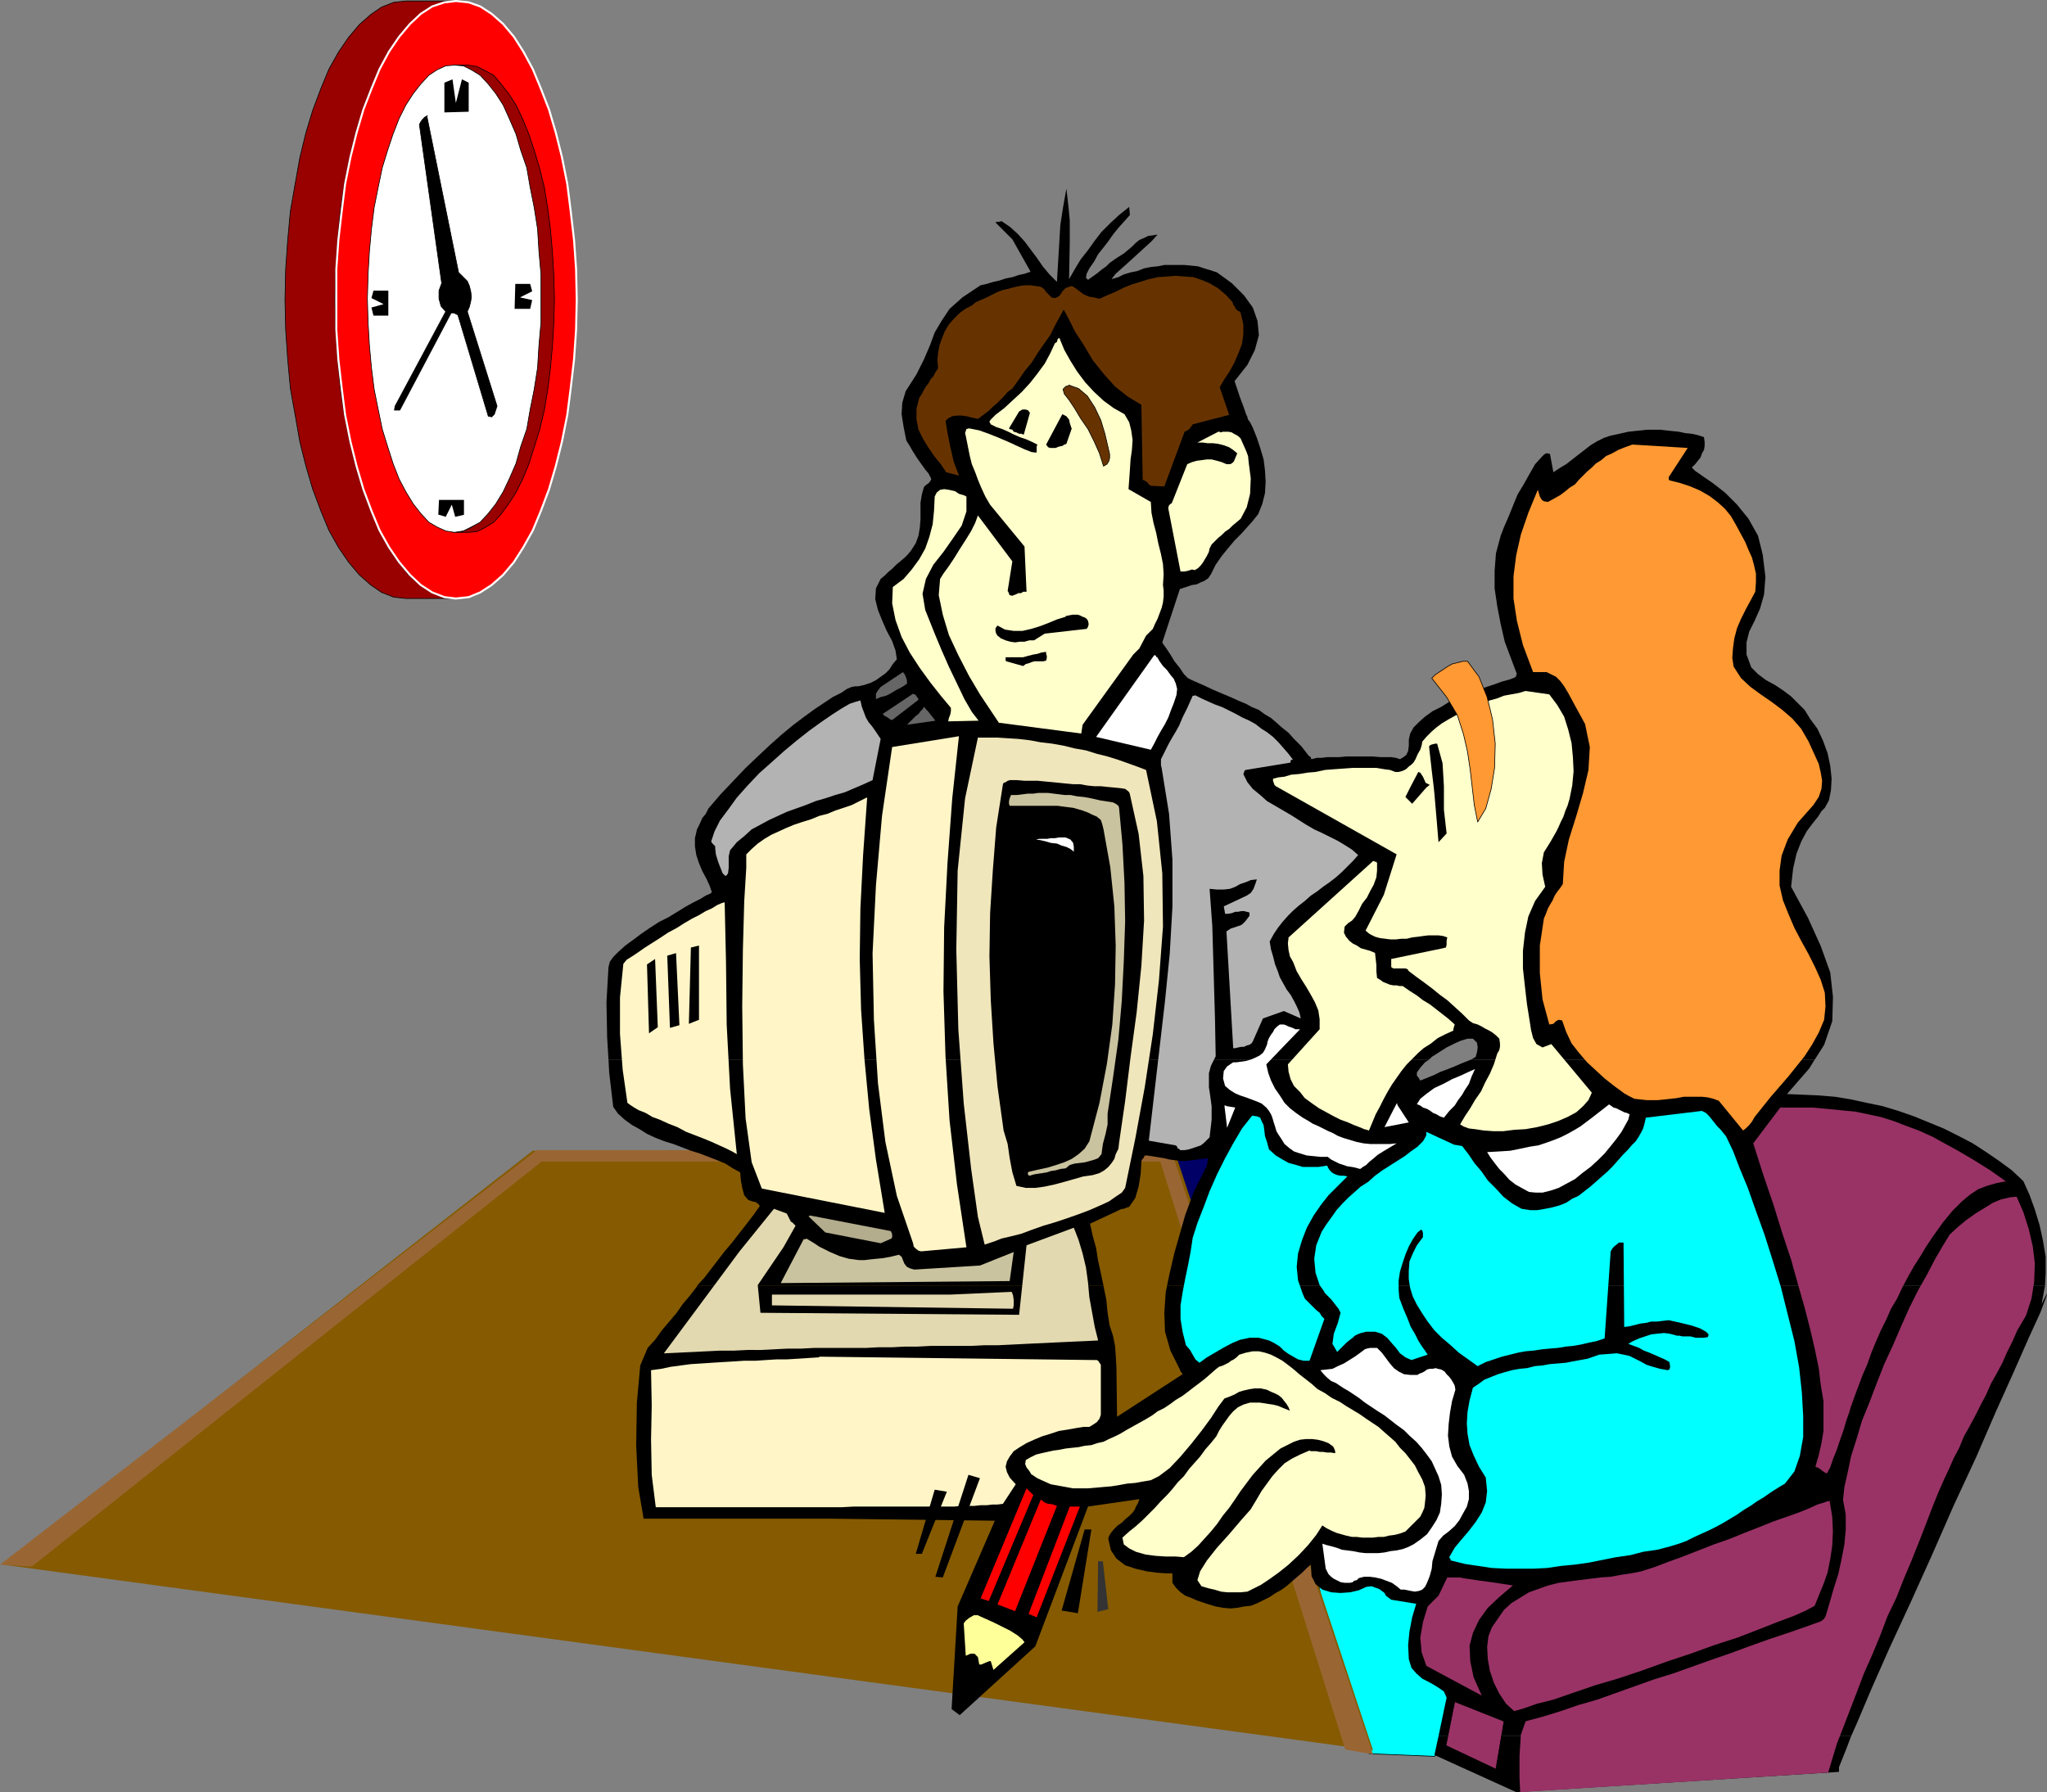 <?xml version="1.0" encoding="UTF-8" standalone="no"?>
<svg
   version="1.0"
   width="129.595mm"
   height="113.481mm"
   id="svg87"
   sodipodi:docname="Man &amp; Woman Working.wmf"
   xmlns:inkscape="http://www.inkscape.org/namespaces/inkscape"
   xmlns:sodipodi="http://sodipodi.sourceforge.net/DTD/sodipodi-0.dtd"
   xmlns="http://www.w3.org/2000/svg"
   xmlns:svg="http://www.w3.org/2000/svg">
  <rect width="100%" height="100%" fill="#808080" stroke="none"/>
  <sodipodi:namedview
     id="namedview87"
     pagecolor="#ffffff"
     bordercolor="#000000"
     borderopacity="0.25"
     inkscape:showpageshadow="2"
     inkscape:pageopacity="0.0"
     inkscape:pagecheckerboard="0"
     inkscape:deskcolor="#d1d1d1"
     inkscape:document-units="mm" />
  <defs
     id="defs1">
    <pattern
       id="WMFhbasepattern"
       patternUnits="userSpaceOnUse"
       width="6"
       height="6"
       x="0"
       y="0" />
  </defs>
  <path
     style="fill:#000066;fill-opacity:1;fill-rule:evenodd;stroke:none"
     d="m 290.88,292.535 h -11.635 v -21.651 h 11.635 z"
     id="path1" />
  <path
     style="fill:none;stroke:#000000;stroke-width:0.162px;stroke-linecap:round;stroke-linejoin:round;stroke-miterlimit:4;stroke-dasharray:none;stroke-opacity:1"
     d="m 290.88,292.535 h -11.635 v -21.651 h 11.635 v 21.651 0"
     id="path2" />
  <path
     style="fill:#00ffff;fill-opacity:1;fill-rule:evenodd;stroke:none"
     d="m 330.31,379.464 0.808,0.162 1.293,0.323 1.454,0.485 1.778,0.646 1.616,0.485 1.616,0.646 1.131,0.646 0.646,0.485 -0.808,1.131 -0.485,1.454 -0.485,1.777 -0.323,1.293 -0.485,2.424 -0.162,2.1 0.162,1.939 0.485,1.777 0.808,1.616 1.131,1.454 1.616,1.293 1.939,1.131 0.485,0.485 0.808,0.162 0.646,0.646 0.485,0.485 0.485,0.808 0.323,0.646 v 0.808 l -0.162,0.646 -1.131,3.07 -0.646,3.232 -0.646,3.07 -0.97,3.07 -0.485,0.485 -15.675,-0.646 -2.262,-5.009 -1.939,-5.17 -1.778,-5.009 -1.454,-5.17 -1.293,-5.009 -1.293,-5.009 -0.97,-5.009 -1.131,-5.332 1.293,0.323 h 0.97 l 0.808,-0.323 1.131,-0.162 1.131,-0.162 h 2.262 l 2.909,0.162 4.363,0.646 z"
     id="path3" />
  <path
     style="fill:none;stroke:#000000;stroke-width:0.162px;stroke-linecap:round;stroke-linejoin:round;stroke-miterlimit:4;stroke-dasharray:none;stroke-opacity:1"
     d="m 330.31,379.464 0.808,0.162 1.293,0.323 1.454,0.485 1.778,0.646 1.616,0.485 1.616,0.646 1.131,0.646 0.646,0.485 -0.808,1.131 -0.485,1.454 -0.485,1.777 -0.323,1.293 -0.485,2.424 -0.162,2.1 0.162,1.939 0.485,1.777 0.808,1.616 1.131,1.454 1.616,1.293 1.939,1.131 0.485,0.485 0.808,0.162 0.646,0.646 0.485,0.485 0.485,0.808 0.323,0.646 v 0.808 l -0.162,0.646 -1.131,3.07 -0.646,3.232 -0.646,3.07 -0.97,3.07 -0.485,0.485 -15.675,-0.646 -2.262,-5.009 -1.939,-5.17 -1.778,-5.009 -1.454,-5.17 -1.293,-5.009 -1.293,-5.009 -0.97,-5.009 -1.131,-5.332 1.293,0.323 h 0.97 l 0.808,-0.323 1.131,-0.162 1.131,-0.162 h 2.262 l 2.909,0.162 4.363,0.646 v 0"
     id="path4" />
  <path
     style="fill:#855a01;fill-opacity:1;fill-rule:evenodd;stroke:none"
     d="M 127.664,275.246 0.646,374.455 328.532,418.888 281.022,275.408 H 127.664 v 0 z"
     id="path5" />
  <path
     style="fill:#996633;fill-opacity:1;fill-rule:evenodd;stroke:none"
     d="M 128.472,275.246 0,374.455 7.595,374.939 129.603,277.993 h 148.025 l 44.278,140.734 6.626,1.131 -48.318,-144.611 z"
     id="path6" />
  <path
     style="fill:#000000;fill-opacity:1;fill-rule:evenodd;stroke:none"
     d="m 145.601,253.595 -0.323,-5.332 -0.162,-8.402 0.485,-8.402 0.323,-1.293 0.808,-1.131 1.293,-1.293 1.616,-1.454 1.778,-1.293 1.939,-1.454 2.101,-1.454 2.262,-1.454 2.262,-1.131 2.101,-1.293 2.101,-1.293 1.778,-0.969 1.616,-0.808 1.293,-0.808 1.131,-0.485 0.323,-0.323 -0.485,-1.454 -0.808,-1.777 -0.97,-1.777 -0.808,-1.939 -0.646,-1.939 -0.323,-2.1 v -1.939 l 0.485,-2.1 0.646,-1.293 0.646,-1.454 0.808,-0.969 0.646,-1.293 2.909,-3.393 3.07,-3.232 2.909,-3.07 3.07,-2.908 2.747,-2.585 2.909,-2.585 2.747,-2.262 2.586,-1.939 2.424,-1.777 2.424,-1.616 1.939,-1.293 1.939,-0.969 1.454,-0.969 1.131,-0.485 0.97,-0.162 h 0.646 l 1.454,-0.323 1.454,-0.485 1.293,-0.646 1.131,-0.808 1.131,-0.808 0.97,-0.969 0.808,-1.293 0.97,-1.131 -0.323,-2.1 -0.808,-2.262 -1.293,-2.424 -1.131,-2.585 -0.97,-2.424 -0.646,-2.585 0.162,-2.585 1.131,-2.262 0.97,-0.808 0.808,-0.808 0.97,-0.808 0.97,-0.969 0.97,-0.808 0.97,-0.808 0.808,-0.808 0.808,-0.969 1.131,-1.777 0.646,-1.777 0.323,-1.939 0.162,-1.939 v -2.1 -1.939 l 0.323,-1.939 0.485,-1.777 0.485,-0.485 0.485,-0.323 0.485,-0.485 0.323,-0.646 -0.646,-1.293 -0.808,-0.969 -0.808,-1.131 -0.808,-1.131 -0.646,-0.969 -0.808,-1.293 -0.646,-1.131 -0.808,-1.293 -0.646,-3.232 -0.485,-3.07 0.162,-2.747 0.808,-2.747 2.586,-4.039 1.778,-3.555 1.454,-3.393 1.131,-3.07 1.616,-2.747 1.939,-2.908 3.07,-2.747 4.363,-2.908 1.454,-0.323 1.616,-0.485 1.454,-0.323 1.454,-0.485 1.616,-0.323 1.454,-0.485 1.454,-0.323 1.454,-0.485 -4.363,-7.756 -4.04,-4.039 0.323,-0.162 h 0.323 0.323 l 0.485,-0.162 2.101,1.454 1.778,1.616 1.616,1.777 1.454,1.939 1.454,1.939 1.454,2.101 1.616,1.939 1.778,1.777 0.485,-8.079 0.323,-5.494 0.646,-4.201 0.808,-4.524 0.485,4.201 0.323,3.393 v 5.17 l -0.162,8.887 1.293,-2.262 1.454,-2.424 1.778,-2.262 1.616,-2.262 1.616,-2.101 2.101,-2.101 2.101,-1.939 2.424,-1.939 0.162,1.939 -1.293,1.454 -1.454,1.616 -1.293,1.616 -1.131,1.616 -1.131,1.454 -1.293,1.616 -0.97,1.777 -1.131,1.616 -0.162,0.323 -0.485,0.969 -0.162,0.969 0.485,0.485 1.131,-0.808 1.131,-0.808 0.97,-0.808 1.131,-0.808 0.808,-0.808 1.131,-0.808 0.97,-0.646 1.293,-0.808 0.97,-0.808 0.97,-0.808 0.97,-0.969 0.808,-0.646 1.131,-0.485 0.97,-0.485 1.131,-0.162 1.131,-0.162 -1.454,1.616 -1.778,1.616 -1.939,1.777 -1.778,1.616 -1.616,1.454 -1.454,1.293 -0.646,0.808 -0.323,0.485 1.616,-0.485 1.293,-0.646 1.616,-0.485 1.616,-0.323 1.616,-0.646 1.616,-0.323 1.616,-0.162 1.616,-0.323 h 1.616 1.454 1.778 l 1.616,0.162 1.616,0.162 1.454,0.485 1.616,0.485 1.454,0.485 3.555,2.585 2.909,2.908 2.101,2.908 1.131,3.232 0.323,3.393 -0.97,3.555 -1.778,3.555 -3.07,3.878 1.293,3.878 0.97,2.585 0.485,1.454 0.323,0.646 v 0.162 l 0.162,0.485 0.485,0.646 0.646,1.293 0.97,2.424 0.808,2.424 0.808,2.747 0.323,2.585 0.162,2.747 -0.162,2.747 -0.646,2.585 -0.97,2.424 -1.293,1.616 -1.293,1.454 -1.454,1.616 -1.616,1.616 -1.616,1.939 -1.454,1.777 -1.454,2.1 -1.131,2.262 -0.646,0.969 -0.97,0.646 -0.808,0.323 -0.97,0.485 -1.131,0.162 -0.97,0.323 -0.97,0.323 -0.97,0.323 -4.202,12.765 0.162,0.323 0.808,1.131 0.97,1.454 0.97,1.616 1.293,1.616 0.97,1.454 0.97,0.969 0.97,0.485 2.586,1.131 2.424,1.131 2.262,0.969 1.939,0.808 1.778,0.808 1.939,0.808 1.454,0.808 1.616,0.646 1.293,0.969 1.616,0.969 1.131,0.969 1.454,1.293 1.616,1.293 1.293,1.454 1.778,1.777 1.616,2.1 0.323,0.323 0.323,0.162 v 0.323 l 0.162,0.162 0.646,-0.162 0.646,-0.162 h 1.131 l 1.293,-0.162 h 1.293 1.616 l 1.616,-0.162 h 1.616 1.616 1.778 1.454 l 1.778,0.162 h 1.293 1.293 l 1.131,0.162 0.97,0.323 0.808,-0.485 0.646,-0.485 0.485,-0.969 0.162,-1.293 v -1.454 l 0.323,-1.454 0.808,-1.454 1.293,-1.293 1.454,-1.293 1.778,-1.293 1.939,-0.969 2.101,-1.293 2.262,-0.969 2.101,-0.808 2.262,-0.969 2.262,-0.808 1.939,-0.646 1.778,-0.646 1.778,-0.485 1.293,-0.485 0.162,-0.162 0.162,-0.162 v -0.323 l 0.162,-0.162 -1.454,-3.878 -1.454,-3.878 -0.97,-4.201 -0.808,-4.201 -0.646,-4.363 v -4.201 l 0.323,-4.201 1.131,-4.201 0.808,-2.101 1.131,-2.585 0.97,-2.424 1.131,-2.747 1.454,-2.424 1.454,-2.585 1.293,-2.262 1.778,-1.939 0.323,-0.323 0.485,-0.323 h 0.485 l 0.485,0.162 0.808,4.363 1.454,-0.969 1.616,-0.969 1.454,-1.131 1.454,-1.131 1.454,-1.131 1.454,-1.131 1.616,-0.969 1.616,-0.808 1.454,-0.485 1.454,-0.323 1.454,-0.323 1.454,-0.323 1.454,-0.162 1.616,-0.162 1.454,-0.162 h 1.454 1.616 l 1.454,0.162 1.454,0.162 1.616,0.162 1.454,0.323 1.616,0.162 1.454,0.323 1.454,0.485 0.162,1.131 v 0.969 l -0.162,0.969 -0.485,0.808 -0.323,0.969 -0.646,0.808 -0.646,0.808 -0.808,0.808 0.808,0.808 1.616,1.131 2.586,1.777 2.909,2.262 2.909,2.908 2.747,3.393 2.262,4.039 1.131,4.524 0.646,5.332 -0.323,4.201 -0.97,3.393 -1.293,2.908 -1.293,2.585 -0.646,2.585 v 2.908 l 1.131,3.07 1.616,1.616 1.939,1.454 2.101,1.131 1.939,1.293 1.939,1.454 1.616,1.616 1.616,1.616 1.293,2.1 1.778,2.424 1.293,2.747 1.131,3.07 0.646,3.07 0.323,3.07 -0.162,2.747 -0.485,2.424 -0.97,1.777 -0.808,0.808 -0.808,1.293 -1.293,1.616 -1.454,1.939 -1.293,2.424 -1.131,2.908 -0.808,3.555 -0.485,4.363 4.04,7.433 3.07,6.786 2.262,6.302 0.646,5.817 -0.162,5.817 -1.939,5.655 -2.262,3.555 H 351.964 l 0.323,-0.162 0.808,-0.485 0.323,-1.131 0.162,-1.131 -0.162,-1.131 -0.485,-0.485 -0.485,-0.485 h -0.646 -0.646 l -1.616,0.485 -1.454,0.646 -1.939,0.969 -1.778,1.131 -1.778,1.131 -0.646,0.646 z"
     id="path7" />
  <path
     style="fill:#000000;fill-opacity:1;fill-rule:evenodd;stroke:none"
     d="m 166.771,307.723 1.778,-1.939 1.616,-2.1 1.616,-2.1 1.616,-2.1 1.778,-2.1 1.616,-2.101 1.778,-2.262 1.616,-2.1 1.616,-2.262 -0.323,-0.485 -0.646,-0.485 -0.808,-0.162 -0.97,-0.323 -0.97,-1.131 -0.485,-1.777 -0.323,-1.777 -0.162,-1.939 -1.778,-0.969 -1.778,-1.131 -1.939,-0.808 -2.101,-0.808 -2.101,-0.808 -2.101,-0.646 -2.101,-0.808 -2.101,-0.808 -2.101,-0.646 -2.101,-0.808 -2.101,-0.969 -1.778,-1.131 -1.778,-0.969 -1.778,-1.293 -1.616,-1.454 -1.131,-1.616 -0.97,-8.24 -0.162,-3.07 h 196.344 l -0.97,0.646 -1.131,1.293 -0.808,1.131 v 0.323 0.485 l 0.323,0.323 0.485,0.808 1.616,-0.646 1.616,-0.646 1.616,-0.808 1.778,-0.646 1.616,-0.646 1.454,-0.646 1.616,-0.646 0.808,-0.323 h 82.254 l -1.293,2.1 -5.333,6.14 3.878,0.162 3.717,0.162 3.878,0.323 3.878,0.646 3.717,0.808 3.878,0.808 3.717,1.131 3.717,1.293 3.555,1.454 3.555,1.454 3.555,1.777 3.394,1.777 3.232,2.1 3.07,2.1 3.07,2.262 2.747,2.585 1.454,3.232 1.293,3.555 1.131,3.716 0.808,3.716 0.646,3.878 v 3.878 l -0.162,3.07 H 279.244 l 0.646,-3.07 1.131,-4.847 1.293,-4.524 1.293,-4.524 2.101,-5.655 3.07,-6.14 0.323,-1.777 -1.293,0.162 -1.454,0.162 -1.131,0.162 -1.454,0.162 h -1.293 l -1.293,-0.162 -1.293,-0.162 -1.293,-0.323 -4.04,-0.646 h -0.646 l -0.323,0.646 -0.323,0.323 -0.162,0.485 -0.162,2.908 -0.485,3.07 -0.808,2.747 -1.454,2.1 -0.485,0.162 -0.485,0.162 -0.323,0.162 h -0.485 l -7.595,3.555 0.646,2.908 0.808,2.908 0.485,3.07 0.646,2.908 0.646,3.07 h -97.283 z"
     id="path8" />
  <path
     style="fill:#000000;fill-opacity:1;fill-rule:evenodd;stroke:none"
     d="m 344.208,415.495 1.939,-9.21 -0.646,-1.454 -1.131,-0.808 -1.293,-0.808 -1.454,-0.808 -1.293,-0.646 -1.454,-1.293 -1.131,-1.293 -0.646,-2.1 -0.162,-3.393 0.323,-3.232 0.646,-3.393 0.97,-3.232 -5.979,-0.969 -0.646,-0.485 -0.646,-0.485 -0.323,-0.646 -0.646,-0.485 -0.646,-0.485 -0.97,-0.323 -0.808,-0.323 -1.293,0.162 -1.778,0.808 -2.101,0.485 -2.262,0.162 -2.262,-0.162 -2.101,-0.646 -1.616,-1.293 -0.97,-1.939 -0.162,-2.747 -0.97,0.808 -1.131,1.131 -1.131,0.969 -1.131,0.969 -1.293,1.131 -1.293,0.969 -1.454,0.808 -1.454,0.969 -1.293,0.646 -1.616,0.808 -1.616,0.646 -1.616,0.162 -1.616,0.323 -1.616,0.162 -1.778,-0.162 -1.778,-0.323 -1.616,-0.485 -1.454,-0.485 -1.454,-0.485 -1.454,-0.646 -1.293,-0.485 -1.131,-0.808 -1.131,-1.131 -0.808,-1.131 v -2.262 h -1.454 l -2.262,-0.162 -2.424,-0.323 -2.747,-0.646 -2.424,-0.808 -2.101,-1.616 -1.293,-1.939 -0.646,-2.747 0.162,-0.646 0.485,-0.808 0.646,-0.808 0.97,-0.969 0.97,-0.646 0.97,-0.969 0.808,-0.646 0.808,-0.808 0.485,-0.646 0.323,-0.808 0.485,-0.808 0.323,-0.969 -12.282,1.777 -12.605,33.446 -18.099,16.481 -1.939,-1.454 1.454,-24.56 8.888,-20.52 -39.107,-0.485 h -44.925 l -1.293,-7.594 -0.485,-9.856 0.162,-10.341 0.808,-8.887 1.778,-4.201 1.778,-1.939 1.616,-2.262 1.778,-2.1 1.778,-2.101 1.454,-2.1 1.778,-2.1 1.616,-2.1 v -0.162 h 97.283 v 0.162 l 0.646,3.07 0.323,3.232 0.485,3.07 0.808,2.424 0.485,2.424 0.162,2.262 0.162,2.585 0.162,12.118 15.675,-10.179 -0.162,-0.323 -0.323,-0.323 -0.162,-0.485 -0.162,-0.323 -2.101,-4.201 -1.293,-4.524 -0.162,-4.524 0.323,-4.847 0.323,-1.616 h 210.08 l -0.162,0.808 -0.646,3.555 1.293,-2.585 -0.162,0.808 -1.454,3.878 -2.747,5.978 -3.555,8.079 -4.363,9.695 -4.686,10.826 -5.333,11.472 -5.171,11.795 -5.171,11.472 -5.01,10.826 -4.363,9.856 -3.555,8.402 -1.293,2.908 z"
     id="path9" />
  <path
     style="fill:#000000;fill-opacity:1;fill-rule:evenodd;stroke:none"
     d="m 344.208,415.495 -0.97,4.524 19.554,8.887 77.245,-4.847 v -1.131 l 1.616,-4.039 1.293,-3.393 z"
     id="path10" />
  <path
     style="fill:#993366;fill-opacity:1;fill-rule:evenodd;stroke:none"
     d="m 363.761,428.906 73.69,-4.686 0.97,-3.232 1.131,-3.716 1.454,-3.716 1.616,-4.201 1.616,-4.201 1.778,-4.686 1.939,-4.363 1.939,-4.686 1.778,-4.686 2.101,-4.363 1.778,-4.524 1.778,-4.201 1.616,-4.039 1.454,-3.716 1.293,-3.393 1.131,-2.908 1.131,-2.747 1.131,-2.585 1.293,-2.747 1.131,-2.585 1.293,-2.424 1.131,-2.747 1.454,-2.585 1.293,-2.424 1.293,-2.585 1.293,-2.424 1.131,-2.585 1.454,-2.585 1.293,-2.424 1.131,-2.585 1.293,-2.585 1.131,-2.585 2.101,-3.555 1.293,-4.039 0.646,-4.039 0.162,-4.363 -0.485,-4.039 -0.97,-4.201 -1.293,-4.039 -1.616,-3.716 -1.616,0.162 -2.101,0.485 -1.939,0.808 -2.101,1.293 -2.101,1.293 -2.262,1.616 -1.939,1.616 -1.939,1.777 -1.778,2.908 -1.778,3.07 -1.939,3.716 -2.101,3.716 -2.101,4.201 -1.939,4.363 -1.939,4.524 -2.101,4.524 -1.778,4.524 -1.778,4.686 -1.778,4.363 -1.293,4.363 -1.293,4.039 -0.808,3.878 -0.808,3.555 -0.323,3.07 0.646,3.555 v 3.555 l -0.323,3.555 -0.646,3.393 -0.808,3.716 -1.131,3.555 -0.97,3.393 -0.97,3.232 -0.323,0.485 -0.162,0.162 -0.162,0.162 -0.485,0.323 -4.04,1.454 -4.202,1.454 -4.363,1.454 -4.525,1.616 -4.363,1.616 -4.686,1.616 -4.525,1.616 -4.525,1.616 -4.686,1.454 -4.525,1.616 -4.525,1.616 -4.525,1.616 -4.525,1.293 -4.202,1.454 -4.202,1.293 -4.202,1.131 -1.131,3.232 -0.323,5.009 v 5.332 l 0.162,3.393 z"
     id="path11" />
  <path
     style="fill:#663300;fill-opacity:1;fill-rule:evenodd;stroke:none"
     d="m 294.92,72.306 0.162,0.646 0.323,0.323 0.162,0.485 0.162,0.162 0.162,0.162 0.323,0.323 0.485,0.162 0.162,0.323 0.646,2.747 v 2.262 l -0.323,2.424 -0.808,2.101 -0.97,2.262 -1.131,2.101 -1.293,1.939 -1.131,1.939 2.262,6.625 -8.726,2.262 -0.323,0.485 -0.485,0.646 -0.485,0.323 -0.646,0.323 -4.848,13.088 -3.232,-0.162 -0.485,-0.323 -0.323,-0.485 -0.485,-0.323 -0.646,-0.323 -0.323,-17.935 -3.232,-1.939 -3.07,-2.424 -2.747,-3.07 -2.586,-3.232 -2.101,-3.555 -2.101,-3.232 -1.454,-2.908 -1.293,-2.424 -1.778,3.232 -1.454,2.908 -1.616,2.262 -1.454,2.101 -1.293,2.101 -1.616,1.939 -1.454,2.101 -1.616,2.262 -1.131,0.808 -0.808,0.969 -0.97,0.969 -0.808,0.808 -0.97,0.808 -0.97,0.969 -1.293,0.969 -1.293,0.969 -0.646,-0.162 -0.808,-0.162 -1.293,-0.323 -1.131,-0.162 h -1.131 l -1.131,0.162 -0.97,0.485 -0.646,0.646 0.485,2.908 0.646,3.232 0.808,3.555 1.293,3.393 -3.07,-0.808 -1.293,-1.939 -1.454,-1.777 -1.454,-2.1 -1.293,-2.101 -1.131,-2.262 -0.485,-2.424 v -2.585 l 0.646,-2.585 0.646,-0.969 0.485,-0.969 0.485,-0.808 0.646,-0.808 0.485,-0.969 0.646,-0.646 0.485,-0.969 0.646,-0.969 -0.162,-1.939 0.162,-1.777 0.323,-1.777 0.646,-1.777 0.646,-1.616 0.97,-1.616 1.131,-1.293 1.293,-1.293 0.808,-0.646 0.97,-0.646 1.293,-0.646 0.97,-0.808 1.131,-0.485 1.454,-0.646 1.293,-0.646 1.293,-0.646 1.293,-0.485 1.454,-0.323 1.131,-0.323 1.454,-0.323 1.293,-0.162 h 1.131 l 1.293,0.162 1.131,0.162 0.646,0.323 0.485,0.485 0.323,0.485 0.485,0.485 0.485,0.485 0.323,0.323 0.646,0.162 0.646,-0.162 0.485,-0.323 0.323,-0.323 0.323,-0.485 0.162,-0.323 0.323,-0.323 0.485,-0.485 0.485,-0.162 0.97,-0.323 0.808,0.485 0.646,0.485 0.646,0.485 0.646,0.485 0.646,0.323 0.808,0.323 1.131,0.162 1.293,0.323 1.778,-0.808 1.939,-0.808 1.939,-0.969 1.939,-0.808 2.101,-0.646 2.101,-0.646 2.101,-0.485 2.262,-0.162 2.101,-0.162 2.101,0.162 2.101,0.162 1.939,0.646 1.939,0.808 1.939,1.131 1.939,1.616 z"
     id="path12" />
  <path
     style="fill:#ff9933;fill-opacity:1;fill-rule:evenodd;stroke:none"
     d="m 390.587,106.398 13.251,0.808 -4.525,6.948 v 0.162 0.323 0.162 l 0.162,0.162 2.586,0.646 2.424,0.808 2.262,0.969 2.262,1.293 1.939,1.454 1.778,1.616 1.454,1.777 1.293,2.262 1.131,2.1 0.97,1.777 0.808,1.939 0.808,1.777 0.485,1.777 0.485,2.1 v 2.1 l -0.162,2.262 -1.131,2.1 -1.131,2.1 -1.131,2.262 -0.97,2.262 -0.646,2.424 -0.323,2.424 -0.162,2.262 0.323,2.1 1.778,2.747 2.262,2.1 2.424,1.777 2.586,1.777 2.586,1.939 2.424,2.1 2.101,2.424 1.778,3.07 0.808,1.777 0.808,1.777 0.808,1.777 0.485,2.1 0.323,1.939 -0.162,1.939 -0.646,1.939 -1.293,1.939 -3.717,4.201 -2.424,4.039 -1.454,3.878 -0.485,3.555 v 3.555 l 0.808,3.555 1.293,3.232 1.454,3.393 1.616,3.07 1.778,3.232 1.616,3.232 1.293,2.908 0.97,3.07 0.162,3.232 -0.323,3.232 -1.293,3.07 -1.616,2.908 -1.778,2.747 -1.939,2.424 -1.939,2.424 -2.101,2.424 -2.101,2.424 -1.939,2.424 -1.939,2.424 -0.646,1.131 -0.646,0.808 -0.646,0.646 -0.808,0.646 -5.818,-7.109 -1.293,-0.485 -1.293,-0.323 -1.454,-0.162 h -1.454 -1.454 -1.454 l -1.616,0.323 -1.454,0.162 -1.454,0.162 -1.616,0.162 h -1.454 -1.293 l -1.454,-0.162 -1.454,-0.162 -1.293,-0.646 -1.131,-0.646 -2.424,-1.777 -2.262,-1.777 -2.101,-1.939 -2.101,-1.939 -1.939,-2.262 -1.778,-2.262 -1.293,-2.747 -0.97,-2.747 -0.808,-0.162 -0.646,0.323 -0.646,0.646 -0.97,0.162 -1.616,-5.978 -0.646,-6.302 v -6.625 l 0.97,-6.463 0.485,-1.131 0.485,-1.293 0.646,-1.131 0.485,-0.808 0.485,-1.131 0.646,-0.969 0.646,-0.808 0.646,-0.969 0.323,-5.332 1.131,-5.332 1.778,-5.655 1.616,-5.494 1.293,-5.494 0.323,-5.494 -1.131,-5.494 -2.909,-5.332 -1.131,-2.1 -0.97,-1.616 -0.97,-1.293 -0.97,-0.969 -0.97,-0.485 -1.293,-0.646 h -1.616 -1.616 l -2.424,-6.463 -1.454,-5.817 -0.808,-5.332 v -5.332 l 0.646,-5.009 1.131,-5.009 1.778,-5.17 2.262,-5.494 0.485,1.616 0.485,0.808 0.485,0.323 0.97,0.162 1.454,-0.808 1.454,-0.808 1.293,-0.969 0.97,-0.808 1.293,-0.808 0.97,-1.131 0.97,-0.969 0.97,-0.969 1.131,-0.969 0.97,-0.969 1.293,-0.808 1.131,-0.969 1.454,-0.646 1.454,-0.808 1.616,-0.646 1.778,-0.646 z"
     id="path13" />
  <path
     style="fill:#666666;fill-opacity:1;fill-rule:evenodd;stroke:none"
     d="m 217.029,163.597 -0.646,0.485 -0.808,0.485 -0.97,0.485 -0.808,0.485 -0.808,0.485 -0.97,0.485 -1.293,0.323 -1.131,0.485 v -0.646 -0.646 l 0.485,-0.808 0.646,-0.808 5.333,-3.555 0.485,0.646 0.323,0.808 0.162,0.646 v 0.646 z"
     id="path14" />
  <path
     style="fill:#666666;fill-opacity:1;fill-rule:evenodd;stroke:none"
     d="m 221.069,169.09 0.485,0.646 0.485,0.485 0.646,0.808 1.131,1.454 -6.787,0.969 0.646,-0.646 0.323,-0.323 0.646,-0.646 0.485,-0.485 0.646,-0.485 0.485,-0.646 0.485,-0.485 0.323,-0.485 v 0 z"
     id="path15" />
  <path
     style="fill:#666666;fill-opacity:1;fill-rule:evenodd;stroke:none"
     d="m 219.776,167.475 -6.302,4.847 -0.485,-0.162 -0.646,-0.485 -0.646,-0.323 -0.485,-0.485 7.272,-4.847 0.646,0.323 0.162,0.323 0.323,0.323 z"
     id="path16" />
  <path
     style="fill:#b3b3b3;fill-opacity:1;fill-rule:evenodd;stroke:none"
     d="m 285.87,166.344 1.616,0.808 1.778,0.808 1.454,0.646 1.778,0.646 1.616,0.808 1.616,0.808 1.454,0.808 1.778,0.808 1.454,0.808 1.454,1.131 1.293,0.808 1.454,1.131 1.293,1.293 1.131,1.293 1.131,1.293 1.131,1.454 v 0.162 h -0.323 l -0.162,0.162 v 0.485 l -10.827,1.777 -0.162,0.162 -0.162,0.323 v 0.162 l -0.162,0.323 0.97,1.939 1.293,1.616 1.778,1.454 1.616,1.454 1.939,1.131 1.939,1.131 1.939,1.131 1.778,1.131 1.778,1.131 1.939,1.131 1.778,0.808 1.939,0.969 1.939,0.969 1.616,0.969 1.778,1.131 1.454,1.293 -1.293,1.454 -1.293,1.293 -1.293,1.293 -1.454,1.293 -1.454,1.131 -1.616,1.131 -1.454,1.131 -1.454,0.969 -1.454,1.293 -1.454,1.131 -1.293,1.131 -1.293,1.293 -1.293,1.454 -1.131,1.454 -0.97,1.454 -0.97,1.777 0.323,1.939 0.485,1.616 0.485,1.939 0.646,1.616 0.485,1.454 0.808,1.454 0.808,1.454 0.97,1.293 0.808,1.454 0.646,1.293 0.646,1.454 0.323,1.454 -4.04,-1.777 -5.01,1.777 -2.424,5.494 -0.323,0.485 -0.485,0.323 -0.646,0.162 -0.646,0.323 h -0.646 l -0.808,0.162 -0.646,0.162 h -0.485 l -1.616,-27.953 0.485,-0.323 0.485,-0.323 0.485,-0.162 0.485,-0.162 0.485,-0.162 0.485,-0.162 0.485,-0.162 0.485,-0.323 0.646,-0.646 0.485,-0.646 0.485,-0.646 v -0.808 l -0.646,-0.162 -0.646,-0.162 h -0.646 l -0.808,0.162 h -0.646 l -0.808,0.323 -0.97,0.162 h -0.646 l -0.323,-1.777 5.494,-2.585 0.97,-0.646 0.646,-0.969 0.485,-1.293 0.323,-0.969 -1.454,0.162 -1.131,0.485 -1.454,0.485 -1.131,0.646 -1.293,0.485 -1.454,0.162 h -1.616 l -1.778,-0.162 0.646,8.887 0.323,11.149 0.323,11.149 0.162,8.887 -1.131,2.262 -0.485,1.777 v 1.777 1.616 l 0.323,2.1 0.323,2.424 v 3.232 l -0.485,4.201 -0.646,0.646 -0.646,0.646 -0.808,0.646 -0.97,0.323 -0.97,0.323 -0.97,0.323 -0.97,0.162 h -1.131 l -0.162,-0.323 h -0.323 l -0.162,-0.485 -0.323,-0.323 -6.464,-1.131 1.293,-11.149 1.293,-11.149 1.293,-11.149 1.131,-11.31 0.646,-11.31 v -11.149 l -0.808,-10.987 -1.778,-10.987 -0.162,-0.646 v -0.646 -0.485 -0.323 l 0.97,-1.939 0.808,-1.616 0.808,-1.454 0.97,-1.616 0.808,-1.454 0.808,-1.939 1.131,-2.262 1.293,-2.908 h 0.162 0.162 v 0 h 0.162 v 0 z"
     id="path17" />
  <path
     style="fill:#b3b3b3;fill-opacity:1;fill-rule:evenodd;stroke:none"
     d="m 205.878,167.636 0.323,1.454 0.485,1.293 0.485,1.293 0.646,1.131 0.808,0.969 0.808,1.131 0.646,0.969 0.646,0.969 -1.939,9.856 -2.101,0.969 -2.262,0.969 -2.262,0.969 -2.262,0.646 -2.424,0.808 -2.262,0.646 -2.424,0.969 -2.262,0.808 -2.262,0.808 -2.101,0.969 -2.101,0.969 -2.101,1.131 -2.101,1.131 -1.778,1.616 -1.778,1.454 -1.616,1.939 -0.323,1.454 v 1.454 1.293 l -0.162,1.293 -0.323,0.485 -0.323,0.162 -0.323,-0.323 -0.323,-0.323 -0.646,-1.616 -0.485,-1.293 -0.485,-1.616 -0.162,-1.454 v -0.485 l -0.323,-0.323 -0.323,-0.323 -0.323,-0.485 0.808,-2.424 1.293,-2.585 1.939,-2.585 2.101,-2.908 2.586,-2.908 2.747,-2.908 2.909,-2.585 3.07,-2.747 2.909,-2.424 3.07,-2.424 2.909,-2.1 2.586,-1.777 2.262,-1.454 1.939,-1.131 1.454,-0.485 z"
     id="path18" />
  <path
     style="fill:#f0e6bb;fill-opacity:1;fill-rule:evenodd;stroke:none"
     d="m 233.997,176.523 h 2.262 2.424 l 2.424,0.162 2.586,0.162 2.747,0.323 2.586,0.485 2.747,0.323 2.747,0.485 2.586,0.646 2.747,0.485 2.586,0.808 2.586,0.646 2.586,0.808 2.262,0.808 2.262,0.808 2.101,0.808 2.586,12.28 1.293,12.441 0.162,12.765 -0.97,12.926 -1.454,12.765 -1.939,12.765 -2.262,12.28 -2.424,11.795 -0.808,1.131 -1.454,0.969 -1.616,1.131 -2.101,0.969 -2.586,1.131 -2.586,0.969 -2.747,0.969 -2.909,0.969 -2.747,0.808 -2.747,0.969 -2.586,0.969 -2.586,0.646 -2.101,0.485 -1.616,0.646 -1.454,0.485 -0.97,0.323 -1.616,-6.625 -1.616,-11.472 -1.778,-15.673 -1.293,-17.773 -0.485,-19.066 0.323,-18.905 1.778,-17.289 3.07,-14.542 z"
     id="path19" />
  <path
     style="fill:#000000;fill-opacity:1;fill-rule:evenodd;stroke:none"
     d="m 241.592,186.702 h 1.778 l 1.778,0.162 h 1.616 1.616 l 1.616,0.162 1.778,0.162 1.616,0.162 1.616,0.162 1.778,0.162 h 1.616 l 1.778,0.323 1.616,0.162 h 1.616 l 1.454,0.162 1.778,0.162 1.616,0.162 0.97,0.162 0.646,0.485 0.323,0.323 0.162,0.485 2.101,9.533 1.131,10.018 0.162,10.664 -0.646,10.826 -1.131,11.149 -1.454,10.664 -1.293,10.503 -1.454,10.018 -0.162,1.454 -0.646,1.293 -0.323,1.131 -0.646,0.969 -0.808,0.969 -0.97,0.808 -1.131,0.646 -1.616,0.485 -2.262,0.323 -2.262,0.646 -2.262,0.646 -2.424,0.646 -2.262,0.485 -2.262,0.323 h -2.262 l -2.262,-0.485 -0.97,-3.232 -0.646,-3.393 -0.485,-3.393 -0.97,-3.232 -1.454,-10.502 -0.97,-10.341 -0.646,-10.341 -0.323,-10.502 0.162,-10.341 0.646,-10.179 0.808,-10.341 1.616,-10.341 0.162,-0.323 0.485,-0.162 0.485,-0.323 0.485,-0.162 z"
     id="path20" />
  <path
     style="fill:#cac39f;fill-opacity:1;fill-rule:evenodd;stroke:none"
     d="m 265.347,191.873 0.97,0.162 0.646,0.323 0.646,0.485 0.162,0.485 0.808,8.725 0.485,9.21 0.162,9.21 -0.323,9.533 -0.485,9.533 -0.808,9.21 -1.293,9.21 -1.293,8.564 v 2.585 l -0.485,2.262 -0.646,2.424 -0.323,2.424 -0.808,0.969 -0.808,0.323 -1.131,0.323 -1.131,0.323 -1.293,0.162 -1.293,0.162 -1.131,0.323 -0.97,0.808 -1.293,0.162 -1.131,0.323 -1.131,0.162 -0.97,0.323 -0.97,0.162 -1.131,0.162 -0.97,0.162 -1.131,0.323 -0.323,-0.323 v -0.162 -0.323 l 0.323,-0.162 2.101,-0.485 2.262,-0.485 2.101,-0.646 1.939,-0.646 1.778,-0.808 1.616,-1.131 1.454,-1.293 1.131,-1.777 2.424,-9.21 1.778,-9.371 1.293,-9.371 0.646,-9.533 0.162,-9.371 -0.323,-9.371 -0.97,-9.371 -1.616,-9.048 -0.323,-1.293 -0.323,-0.969 -0.97,-0.808 -1.131,-0.485 -0.97,-0.485 -1.293,-0.485 -1.131,-0.323 -1.131,-0.323 -1.293,-0.162 -1.293,-0.162 -1.131,-0.162 h -1.293 -1.293 -1.131 -1.293 -1.293 -1.293 -1.293 -1.131 -1.454 l -0.162,-0.485 v -0.646 l 0.162,-0.646 0.323,-0.808 h 1.454 l 1.293,-0.162 1.293,-0.162 h 1.293 l 1.131,-0.162 h 1.131 1.293 l 1.293,0.162 1.293,0.162 1.293,0.162 h 1.454 l 1.616,0.323 1.616,0.162 1.778,0.323 2.101,0.485 z"
     id="path21" />
  <path
     style="fill:#ffffff;fill-opacity:1;fill-rule:evenodd;stroke:none"
     d="m 255.005,200.436 1.131,0.485 0.646,0.808 0.162,0.969 v 1.131 l -0.808,-0.646 -0.97,-0.485 -1.131,-0.323 -1.131,-0.485 -1.454,-0.162 -1.131,-0.323 -1.293,-0.323 -1.131,-0.162 0.808,-0.162 h 0.97 0.97 l 0.808,-0.162 h 0.97 l 0.97,-0.162 h 0.808 0.808 z"
     id="path22" />
  <path
     style="fill:#ffffff;fill-opacity:1;fill-rule:evenodd;stroke:none"
     d="m 306.716,245.193 h 0.485 l 0.485,0.162 0.646,0.323 0.485,0.162 0.485,0.162 0.646,0.323 h 0.485 0.646 l -8.08,8.402 0.485,2.1 0.646,1.777 0.97,1.939 1.131,1.616 1.131,1.777 1.293,1.293 1.454,1.131 1.616,1.131 1.131,0.646 1.293,0.808 1.131,0.485 1.293,0.646 1.293,0.646 1.131,0.485 1.131,0.646 1.293,0.485 1.616,0.485 1.616,0.485 1.616,0.323 1.616,0.162 h 1.454 1.778 1.454 l 1.616,-0.162 -1.616,0.969 -1.616,0.969 -1.293,0.808 -1.131,0.969 -0.808,0.646 -0.808,0.808 -0.808,0.485 -0.646,0.485 -1.131,-0.323 -0.808,-0.162 -1.131,-0.162 -0.97,-0.323 -0.97,-0.323 -0.97,-0.485 -0.97,-0.485 -0.808,-0.646 h -1.778 l -1.616,-0.162 -1.616,-0.162 -1.616,-0.485 -1.454,-0.485 -1.131,-0.808 -1.131,-0.969 -0.808,-1.293 -0.646,-0.969 -0.485,-0.808 -0.323,-1.131 -0.323,-0.969 -0.323,-1.131 -0.323,-0.808 -0.485,-0.808 -0.646,-0.808 -1.131,-0.969 -1.131,-0.485 -1.293,-0.485 -1.293,-0.485 -1.454,-0.485 -1.131,-0.485 -1.293,-0.808 -1.131,-0.969 -0.485,-1.777 0.162,-1.777 0.808,-1.131 1.454,-0.969 h 0.808 l 1.131,-0.162 1.131,-0.162 1.131,-0.323 1.131,-0.485 0.97,-0.485 0.808,-0.646 0.485,-0.808 0.485,-1.131 0.162,-0.808 0.323,-0.808 0.485,-0.808 0.485,-0.646 0.323,-0.646 0.646,-0.646 0.646,-0.485 h 0.323 0.162 z"
     id="path23" />
  <path
     style="fill:#ffffff;fill-opacity:1;fill-rule:evenodd;stroke:none"
     d="m 352.934,255.857 -0.808,1.777 -0.646,1.777 -0.97,1.454 -0.646,1.131 -0.97,1.293 -0.808,1.293 -1.293,1.293 -1.293,1.616 -0.97,-0.323 -0.808,-0.485 -0.808,-0.323 -0.646,-0.485 -0.808,-0.485 -0.97,-0.323 -0.646,-0.485 -0.808,-0.323 0.808,-1.293 1.616,-1.293 1.778,-1.293 2.101,-0.969 2.101,-1.131 1.939,-0.808 2.101,-0.969 z"
     id="path24" />
  <path
     style="fill:#ffffff;fill-opacity:1;fill-rule:evenodd;stroke:none"
     d="m 334.35,264.421 2.747,4.201 -5.818,1.131 2.909,-5.655 h 0.162 v 0.323 z"
     id="path25" />
  <path
     style="fill:#ffffff;fill-opacity:1;fill-rule:evenodd;stroke:none"
     d="m 384.931,264.259 0.485,0.323 0.646,0.485 0.646,0.162 0.646,0.323 0.646,0.323 0.646,0.323 0.646,0.162 0.646,0.323 -0.323,1.293 -0.808,1.454 -0.808,1.454 -1.293,1.777 -1.293,1.616 -1.454,1.777 -1.616,1.616 -1.778,1.616 -1.939,1.454 -1.778,1.454 -2.101,1.131 -1.778,0.969 -1.939,0.646 -1.939,0.485 h -1.616 l -1.616,-0.162 -1.778,-0.969 -1.454,-0.808 -1.454,-1.131 -1.293,-1.454 -1.131,-1.131 -1.131,-1.454 -0.97,-1.293 -0.808,-1.293 2.909,-0.162 2.586,-0.162 2.424,-0.485 2.262,-0.485 2.101,-0.323 1.939,-0.646 1.778,-0.646 1.616,-0.646 1.616,-0.808 1.454,-0.808 1.616,-0.969 1.293,-0.969 1.293,-0.969 1.454,-1.131 1.454,-1.131 1.454,-1.131 v 0 z"
     id="path26" />
  <path
     style="fill:#ffffff;fill-opacity:1;fill-rule:evenodd;stroke:none"
     d="m 293.627,264.744 1.939,0.323 -1.939,4.847 -0.646,-5.332 h 0.162 0.162 l 0.162,0.162 h 0.162 z"
     id="path27" />
  <path
     style="fill:#993366;fill-opacity:1;fill-rule:evenodd;stroke:none"
     d="m 480.113,282.679 -2.424,0.485 -2.262,0.646 -2.101,0.808 -1.939,1.293 -1.939,1.616 -2.262,2.262 -2.262,2.747 -2.424,3.393 -1.616,2.424 -1.454,2.424 -1.454,2.262 -1.454,2.585 -1.293,2.424 -1.293,2.747 -1.454,2.424 -1.131,2.585 -1.293,2.585 -1.131,2.585 -1.131,2.747 -0.97,2.747 -1.131,2.585 -0.97,2.585 -0.97,2.585 -0.97,2.747 -0.323,1.131 -0.646,1.777 -0.646,2.262 -0.808,2.262 -0.808,2.424 -0.97,2.424 -0.646,1.939 -0.808,1.454 -0.646,-0.323 -0.646,-0.485 -0.646,-0.485 -0.808,-0.323 0.808,-2.747 0.646,-2.908 0.485,-2.908 v -3.393 -3.716 l -0.646,-3.878 -0.485,-4.039 -0.97,-4.686 -1.131,-4.847 -1.293,-5.009 -1.616,-5.655 -1.616,-5.817 -2.101,-6.301 -2.101,-6.786 -2.424,-7.109 -2.424,-7.594 6.464,-8.564 h 4.04 3.717 l 3.555,0.323 3.232,0.323 3.394,0.323 3.07,0.646 3.07,0.646 3.07,0.969 2.909,1.131 3.07,1.131 3.232,1.454 3.232,1.777 3.232,1.777 3.555,2.1 3.878,2.424 3.878,2.747 v 0 z"
     id="path28" />
  <path
     style="fill:#00ffff;fill-opacity:1;fill-rule:evenodd;stroke:none"
     d="m 407.232,265.875 0.97,0.485 0.808,0.808 0.646,0.808 0.646,0.808 0.646,0.808 0.808,0.808 0.646,0.808 0.646,0.808 1.616,3.393 1.616,4.201 1.939,4.686 1.939,5.494 2.101,5.817 1.939,6.14 1.939,6.301 1.616,6.463 1.616,6.463 1.131,6.301 0.646,5.978 0.323,5.655 v 5.009 l -0.808,4.524 -1.293,3.716 -2.262,2.908 -1.616,0.969 -1.778,1.131 -1.616,1.131 -1.616,0.969 -1.616,1.131 -1.616,0.969 -1.616,1.131 -1.616,0.969 -1.616,0.969 -1.778,0.969 -1.616,0.808 -1.778,0.808 -1.778,0.808 -1.939,0.969 -1.778,0.646 -2.101,0.646 -3.07,0.808 -3.394,0.485 -3.07,0.808 -3.394,0.485 -3.232,0.646 -3.232,0.646 -3.394,0.485 -3.394,0.323 -3.232,0.485 -3.232,0.162 h -3.394 -3.232 l -3.394,-0.162 -3.232,-0.485 -3.232,-0.485 -3.232,-0.808 h -0.162 v -0.323 l -0.162,-0.162 -0.162,-0.323 1.293,-2.262 1.616,-1.939 1.778,-2.1 1.616,-2.101 1.454,-2.262 0.97,-2.424 0.323,-2.747 -0.323,-3.232 -1.616,-2.585 -1.293,-2.747 -0.97,-2.424 -0.485,-2.747 -0.162,-2.424 0.162,-2.747 0.485,-2.747 0.808,-3.07 1.454,-0.969 1.293,-0.969 1.616,-0.646 1.616,-0.646 1.616,-0.485 1.778,-0.485 1.778,-0.323 1.778,-0.162 1.939,-0.485 1.778,-0.162 1.778,-0.323 1.939,-0.162 1.939,-0.162 1.616,-0.323 1.778,-0.323 1.778,-0.323 2.747,-0.969 2.262,-0.162 1.939,-0.162 1.616,0.323 1.454,0.323 1.293,0.646 1.293,0.646 1.454,0.808 0.97,0.323 1.131,0.323 1.131,0.323 0.97,0.162 0.808,0.162 0.485,-0.162 0.162,-0.646 -0.162,-1.131 -1.131,-0.646 -1.131,-0.485 -1.454,-0.646 -1.131,-0.485 -1.293,-0.485 -1.131,-0.646 -1.293,-0.485 -1.293,-0.485 1.131,-0.646 1.454,-0.646 1.454,-0.485 1.454,-0.485 1.454,-0.162 1.616,-0.162 1.293,0.162 1.293,0.323 0.485,0.162 h 0.646 l 0.646,0.162 h 0.646 0.646 0.646 l 0.646,0.162 0.646,0.162 h 1.939 l 0.97,-0.162 0.162,-0.646 -0.646,-0.646 -1.454,-0.808 -1.939,-0.646 -2.586,-0.646 -2.909,-0.646 -1.454,0.162 -1.293,0.162 h -1.454 l -1.293,0.323 -1.293,0.162 -1.293,0.323 -1.293,0.323 -1.293,0.162 -0.162,-20.197 h -0.162 -0.323 -0.323 -0.323 l -0.323,0.323 -0.646,0.485 -0.485,0.485 -0.485,0.808 -1.454,20.843 -1.939,0.646 -1.616,0.323 -2.101,0.485 -1.778,0.323 -1.778,0.162 -1.939,0.323 -1.939,0.162 -1.778,0.162 -2.101,0.323 -1.939,0.162 -1.778,0.323 -1.939,0.485 -1.939,0.485 -1.939,0.646 -1.939,0.646 -1.939,0.969 -2.262,-1.616 -2.262,-1.616 -1.939,-1.777 -2.101,-1.777 -1.778,-1.777 -1.616,-2.1 -1.293,-1.939 -1.293,-2.1 -0.97,-1.939 -0.646,-2.1 -0.323,-2.101 v -1.939 l 0.162,-2.262 0.808,-1.939 0.97,-1.939 1.454,-1.939 v -0.969 l -0.162,-0.646 -0.323,-0.162 -0.808,0.646 -1.131,1.616 -0.97,1.777 -0.808,1.939 -0.646,1.939 -0.646,2.1 -0.323,2.1 v 2.262 l 0.162,1.939 0.97,2.585 0.97,2.262 0.808,2.1 0.97,1.616 0.808,1.616 0.808,1.293 0.808,1.131 0.646,0.969 -3.878,1.293 -1.454,-0.646 -1.293,-0.969 -0.97,-1.293 -1.131,-1.293 -0.97,-1.131 -1.293,-0.969 -1.616,-0.485 h -2.101 l -1.293,0.323 -0.808,0.323 -0.646,0.323 -0.485,0.485 -0.646,0.485 -0.808,0.646 -0.97,0.969 -1.293,1.293 -1.131,-1.939 0.323,-2.424 0.97,-2.585 0.646,-2.424 -0.485,-0.969 -0.646,-0.808 -0.485,-0.646 -0.646,-0.808 -0.646,-0.646 -0.808,-0.808 -0.485,-0.808 -0.808,-1.131 -0.97,-2.908 -0.323,-3.393 0.485,-3.232 1.293,-3.232 1.131,-1.777 1.293,-1.777 1.131,-1.616 1.454,-1.616 1.454,-1.454 1.454,-1.293 1.454,-1.293 1.778,-1.131 1.616,-1.454 1.778,-1.293 1.778,-1.131 1.778,-1.131 1.778,-1.131 1.454,-1.131 1.616,-1.131 1.293,-1.293 0.485,-0.808 0.162,-0.323 0.162,-0.323 v -0.808 l 6.626,3.07 1.939,0.323 1.616,2.101 1.293,1.939 1.778,2.1 1.454,2.1 1.939,1.939 1.778,1.939 2.101,1.616 2.262,1.293 2.101,0.323 h 1.616 l 1.939,-0.323 1.616,-0.323 1.778,-0.485 1.616,-0.646 1.454,-0.969 1.454,-0.646 1.454,-1.131 1.454,-1.131 1.293,-1.131 1.454,-1.293 1.293,-1.131 1.293,-1.293 1.293,-1.454 1.131,-1.293 1.131,-1.131 0.97,-1.131 0.97,-0.969 0.646,-0.969 0.646,-1.131 0.485,-0.969 0.323,-1.131 0.323,-1.454 13.413,-1.616 z"
     id="path29" />
  <path
     style="fill:#00ffff;fill-opacity:1;fill-rule:evenodd;stroke:none"
     d="m 299.606,267.006 1.131,0.162 0.808,0.323 0.323,0.808 0.485,0.969 0.162,1.131 0.162,1.454 0.485,1.454 0.485,1.777 1.616,1.454 1.616,0.969 1.454,0.808 1.778,0.485 1.616,0.485 h 1.778 1.939 l 2.101,-0.323 0.323,0.646 0.323,0.485 0.485,0.485 0.485,0.323 0.808,0.323 0.808,0.162 h 0.808 l 0.808,0.162 -4.525,4.524 -1.778,2.262 -1.778,2.585 -1.616,2.908 -1.131,2.908 -0.97,3.232 -0.323,3.232 0.323,3.232 1.131,3.232 0.485,1.131 0.808,0.808 0.646,0.646 0.646,0.646 0.646,0.646 0.808,0.646 0.485,0.808 0.646,0.646 -3.555,10.018 h -1.454 l -1.293,-0.323 -1.131,-0.646 -1.131,-0.646 -1.131,-0.808 -0.97,-0.969 -1.293,-0.808 -1.293,-0.646 -2.424,-0.646 h -2.262 l -2.262,0.485 -1.939,0.808 -2.101,1.131 -1.939,1.131 -1.939,1.131 -1.778,1.293 -0.97,-0.808 -0.646,-1.131 -0.646,-1.131 -0.97,-1.131 -0.808,-3.232 -0.485,-3.07 v -3.232 l 0.485,-3.07 0.646,-3.393 0.646,-3.07 0.646,-3.393 0.485,-3.232 1.131,-3.555 1.454,-3.716 1.454,-3.878 1.778,-4.039 1.939,-3.878 1.939,-3.555 2.101,-3.555 2.424,-3.07 z"
     id="path30" />
  <path
     style="fill:#e3d9b0;fill-opacity:1;fill-rule:evenodd;stroke:none"
     d="m 185.193,289.304 3.07,1.131 0.97,1.939 0.323,0.162 0.162,0.162 0.323,0.323 0.323,0.323 -2.909,5.17 -6.141,9.048 0.646,6.625 61.893,0.485 1.778,-16.642 11.312,-4.201 1.131,2.908 0.97,3.232 0.808,3.393 0.485,3.555 0.323,3.555 0.646,3.555 0.646,3.555 0.808,3.232 -3.394,0.162 -3.555,0.162 -3.555,0.162 -3.394,0.162 -3.394,0.162 -3.232,0.162 -3.394,0.162 h -3.232 l -3.232,0.162 h -3.232 -3.232 -3.232 l -3.07,0.162 h -3.07 l -3.07,0.162 h -3.232 l -3.07,0.162 h -3.07 -3.232 -2.909 -3.232 l -3.07,0.162 h -3.232 l -3.07,0.162 -3.232,0.162 H 178.891 l -3.232,0.162 h -3.394 l -3.232,0.162 -3.394,0.162 -3.394,0.162 -3.394,0.162 18.099,-24.398 z"
     id="path31" />
  <path
     style="fill:#b3ac8d;fill-opacity:1;fill-rule:evenodd;stroke:none"
     d="m 193.92,290.919 19.23,3.716 0.162,0.323 0.162,0.485 v 0.646 l -0.162,0.323 -2.586,1.131 -13.251,-2.585 -4.04,-3.878 h 0.162 l 0.162,-0.162 h 0.162 0.162 v 0 z"
     id="path32" />
  <path
     style="fill:#cac39f;fill-opacity:1;fill-rule:evenodd;stroke:none"
     d="m 192.95,296.413 1.616,0.969 1.454,0.969 1.293,0.646 1.293,0.646 1.131,0.485 1.131,0.485 1.131,0.323 1.131,0.323 1.293,0.162 1.131,0.162 h 1.293 l 1.293,-0.162 1.616,-0.162 1.616,-0.162 1.778,-0.323 1.939,-0.485 0.646,0.485 0.323,0.808 0.323,0.808 0.485,0.646 0.162,0.162 0.646,0.323 0.485,0.162 0.646,0.162 15.675,-0.969 8.08,-3.232 -0.97,6.948 -54.782,0.485 5.494,-10.503 v 0 h 0.162 0.323 l 0.162,-0.162 z"
     id="path33" />
  <path
     style="fill:#e3d9b0;fill-opacity:1;fill-rule:evenodd;stroke:none"
     d="m 242.077,309.178 0.323,0.808 0.162,1.131 v 1.293 l -0.162,0.808 -57.691,-0.808 v -0.323 -0.969 -0.969 -0.323 h 3.555 3.555 3.717 3.555 3.555 3.555 3.555 3.717 3.394 3.717 3.555 3.394 l 3.717,-0.162 3.555,-0.162 3.555,-0.162 z"
     id="path34" />
  <path
     style="fill:#ffffff;fill-opacity:1;fill-rule:evenodd;stroke:none"
     d="m 329.502,322.589 1.131,1.131 0.97,1.293 0.97,1.293 0.97,1.131 1.131,0.808 1.293,0.646 1.454,0.162 h 1.778 l 0.485,-0.323 0.485,-0.162 0.646,-0.323 0.646,-0.485 0.646,-0.162 h 0.646 l 0.808,-0.162 0.485,0.162 0.808,0.162 0.808,0.485 0.485,0.646 0.646,0.646 0.485,0.646 0.485,0.808 0.323,0.646 0.162,0.969 -0.808,2.747 -0.485,2.747 -0.323,2.747 -0.162,2.747 0.323,2.585 0.646,2.424 1.293,2.262 1.616,2.1 0.808,2.101 0.323,1.777 v 1.939 l -0.485,1.777 -0.808,1.454 -0.97,1.777 -1.131,1.454 -1.454,1.293 -1.293,0.969 -1.131,1.293 -0.485,1.616 -0.485,1.616 -0.485,1.616 -0.162,1.777 -0.485,1.777 -0.646,1.616 -0.485,0.969 -0.646,0.646 -0.808,0.323 -0.97,0.162 -0.97,-0.162 -0.808,-0.162 -0.808,-0.162 h -0.808 l -0.97,-0.808 -1.131,-0.808 -1.293,-0.485 -1.293,-0.485 -1.454,-0.323 -1.293,-0.162 h -1.293 l -1.293,0.323 -0.485,0.485 -0.646,0.162 -0.323,0.323 -0.646,0.162 h -1.293 l -0.97,-0.162 -0.97,-0.485 -0.646,-0.323 -0.646,-0.485 -0.646,-0.646 -0.323,-0.646 -0.323,-0.646 -0.808,-5.978 0.97,0.323 1.293,0.323 1.131,0.323 1.293,0.485 1.293,0.162 1.293,0.162 1.616,0.323 1.454,0.162 h 1.454 1.616 l 1.454,-0.162 1.454,-0.323 1.454,-0.162 1.454,-0.323 1.293,-0.485 1.293,-0.646 1.616,-1.131 1.616,-1.293 1.131,-1.616 1.131,-1.777 0.808,-1.777 0.323,-2.1 0.162,-2.262 -0.162,-2.262 -0.646,-2.1 -0.808,-1.777 -0.808,-1.777 -1.293,-1.777 -1.131,-1.454 -1.293,-1.454 -1.616,-1.454 -1.293,-1.293 -1.778,-1.293 -1.454,-1.131 -1.454,-1.131 -1.778,-1.131 -1.454,-0.969 -1.454,-0.969 -1.454,-1.131 -1.454,-0.969 -0.97,-0.646 -1.131,-0.646 -0.97,-0.646 -0.97,-0.646 -1.131,-0.485 -0.97,-0.808 -0.808,-0.808 -0.808,-0.969 1.454,-0.162 1.454,-0.162 1.293,-0.646 1.454,-0.646 1.293,-0.808 1.293,-0.808 1.131,-0.808 1.293,-0.969 0.485,-0.162 0.808,-0.162 h 0.97 0.646 z"
     id="path35" />
  <path
     style="fill:#ffffcc;fill-opacity:1;fill-rule:evenodd;stroke:none"
     d="m 237.067,101.551 -0.323,-0.646 0.323,-0.485 0.485,-0.485 0.646,-0.646 2.101,-1.616 2.101,-1.939 2.101,-1.939 1.939,-2.101 1.778,-2.262 1.778,-2.424 1.293,-2.424 1.131,-2.424 0.485,-0.323 0.162,-0.646 0.323,-0.323 0.162,0.162 1.131,2.747 1.454,2.585 1.616,2.585 1.939,2.585 2.101,2.262 2.262,2.101 2.424,1.777 2.586,1.454 1.131,1.939 0.485,1.939 0.323,2.262 -0.162,2.424 -0.323,2.262 -0.162,2.585 -0.162,2.262 -0.162,2.262 5.333,3.07 0.162,2.585 0.485,2.424 0.646,2.424 0.485,2.424 0.646,2.585 0.485,2.424 0.162,2.424 -0.162,2.585 0.162,1.293 v 1.454 l -0.162,1.454 -0.323,1.293 -0.485,1.293 -0.485,1.293 -0.646,1.293 -0.485,1.131 -1.616,1.616 -1.616,3.07 -1.454,1.454 -12.12,16.804 -0.323,2.1 -19.715,-2.585 -1.939,-2.908 -2.586,-3.878 -2.586,-4.363 -2.586,-5.009 -2.262,-4.847 -1.454,-4.847 -0.97,-4.686 0.323,-3.878 0.808,-1.293 1.293,-1.777 1.293,-1.939 1.293,-2.1 1.454,-2.262 1.293,-2.1 0.97,-1.939 0.646,-1.777 8.242,10.987 -1.131,7.109 0.162,0.162 0.162,0.485 0.162,0.323 0.646,0.162 v 0 l 0.323,-0.162 0.485,-0.162 0.646,-0.323 h 0.646 l 0.485,-0.323 h 0.485 0.323 l -0.485,-10.826 -8.242,-10.018 -1.131,-1.939 -0.97,-2.1 -0.808,-1.939 -0.646,-1.777 -0.808,-1.939 -0.485,-1.939 -0.485,-2.424 -0.485,-2.424 -0.162,-0.646 0.162,-0.485 0.162,-0.485 0.646,-0.162 2.424,0.485 2.262,0.808 2.424,0.969 2.262,0.969 2.101,0.969 1.778,0.808 1.616,0.646 1.131,0.162 0.162,-0.162 v -0.646 -0.646 l 0.162,-0.485 -1.293,-0.646 -1.454,-0.646 -1.454,-0.485 -1.454,-0.646 -1.293,-0.646 -1.454,-0.646 -1.454,-0.485 z"
     id="path36" />
  <path
     style="fill:#ffffcc;fill-opacity:1;fill-rule:evenodd;stroke:none"
     d="m 292.011,103.49 0.646,-0.162 h 0.646 0.646 l 0.808,0.162 0.485,0.323 0.646,0.323 0.485,0.323 0.485,0.485 0.646,1.454 0.646,1.454 0.485,1.293 0.162,1.616 0.485,3.716 -0.162,3.716 -0.808,3.232 -1.454,2.747 -0.97,0.808 -0.97,0.808 -0.808,0.808 -0.97,0.646 -0.808,0.808 -0.808,0.646 -0.808,0.808 -0.808,0.808 -0.485,0.969 -0.162,0.808 -0.485,0.969 -0.485,0.808 -0.485,0.808 -0.485,0.646 -0.646,0.646 -0.808,0.485 -0.646,-0.162 -0.97,0.323 -0.808,0.162 h -0.97 l -2.909,-15.027 v -0.323 l 0.162,-0.485 0.323,-0.323 0.323,-0.162 3.717,-9.371 1.131,-0.485 1.131,-0.323 1.293,-0.162 1.131,-0.162 h 1.131 l 1.293,0.323 1.131,0.323 1.131,0.485 h 0.485 0.485 l 0.485,-0.323 0.323,-0.323 0.808,-1.939 -0.97,-0.808 -0.97,-0.646 -1.293,-0.485 -1.293,-0.323 -1.293,-0.162 h -1.293 l -1.131,-0.162 h -1.293 l 5.01,-2.585 h 0.323 l 0.162,0.162 z"
     id="path37" />
  <path
     style="fill:#ffffcc;fill-opacity:1;fill-rule:evenodd;stroke:none"
     d="m 231.249,118.84 v 3.555 l -1.131,3.393 -2.101,3.07 -2.262,3.232 -2.424,3.07 -1.778,3.393 -0.808,3.555 0.646,3.878 0.97,2.424 1.293,3.232 1.616,3.878 1.778,4.039 1.939,4.039 1.778,3.716 1.778,3.07 1.616,2.1 -7.272,0.162 0.162,-0.808 0.323,-0.808 0.162,-0.808 v -0.808 l -2.424,-2.908 -2.424,-3.07 -2.586,-3.555 -2.424,-3.716 -1.939,-3.716 -1.454,-4.039 -0.808,-4.039 0.162,-3.878 2.586,-1.939 1.939,-2.262 1.778,-2.424 1.454,-2.585 0.97,-2.747 0.808,-3.07 0.323,-3.232 0.162,-3.393 0.485,-0.969 0.808,-0.646 0.97,-0.162 1.131,0.162 1.454,0.323 0.97,0.646 1.131,0.323 z"
     id="path38" />
  <path
     style="fill:#ffffcc;fill-opacity:1;fill-rule:evenodd;stroke:none"
     d="m 365.054,165.374 5.656,0.808 1.939,2.585 1.616,2.747 0.97,3.07 0.808,3.232 0.323,3.393 0.162,3.393 -0.323,3.393 -0.646,3.232 -0.485,1.616 -0.485,1.131 -0.485,1.454 -0.646,1.293 -0.485,1.131 -0.646,1.293 -0.646,1.131 -0.646,1.131 -1.616,2.585 -0.485,2.585 0.162,2.747 0.646,2.908 -2.424,3.393 -1.616,3.716 -0.808,3.878 -0.485,4.363 v 4.201 l 0.485,4.363 0.485,4.201 0.646,4.039 0.323,2.1 0.485,1.939 0.808,1.454 1.454,0.808 2.101,-0.808 9.696,11.634 -0.808,1.777 -1.293,1.454 -1.616,1.454 -2.101,1.131 -2.262,0.969 -2.424,0.808 -2.586,0.646 -2.747,0.485 -2.747,0.162 -2.586,0.323 h -2.424 l -2.262,-0.162 -2.101,-0.323 -1.454,-0.162 -1.293,-0.485 -0.808,-0.485 1.131,-1.939 1.293,-1.939 1.131,-1.939 1.454,-2.1 0.97,-2.1 1.131,-2.1 0.97,-2.262 0.808,-2.585 0.485,-0.808 0.162,-0.808 v -0.808 l -0.162,-1.131 -0.808,-0.808 -0.808,-0.646 -0.808,-0.485 -0.97,-0.485 -0.808,-0.485 -0.97,-0.485 -1.131,-0.323 -0.97,-0.646 -1.616,-1.616 -1.778,-1.616 -1.778,-1.616 -1.778,-1.293 -1.778,-1.454 -1.939,-1.454 -1.778,-1.293 -1.939,-1.454 -0.323,-0.485 -0.485,-0.162 h -0.646 -0.646 -0.646 -0.485 -0.485 l -0.485,-0.323 v -1.939 l 12.443,-2.585 0.646,-0.162 0.162,-0.646 v -0.969 l 0.162,-0.808 -0.97,-0.323 -1.131,-0.162 h -1.131 -1.293 l -1.293,0.162 -1.131,0.162 -1.454,0.162 -1.293,0.323 h -1.293 l -1.293,0.162 h -1.293 l -1.293,-0.162 -1.293,-0.162 -1.131,-0.323 -1.293,-0.646 -0.97,-0.808 4.363,-8.564 3.07,-9.695 -28.926,-16.319 -0.323,-0.323 -0.162,-0.485 -0.162,-0.485 v -0.485 l 1.293,-0.323 1.454,-0.162 1.616,-0.485 1.939,-0.162 1.939,-0.323 1.939,-0.162 2.262,-0.485 2.101,-0.162 2.262,-0.162 2.262,-0.162 h 1.939 2.101 1.616 l 1.939,0.323 1.293,0.162 1.293,0.485 h 0.808 l 0.646,-0.162 0.808,-0.323 0.485,-0.323 0.485,-0.485 0.646,-0.485 0.485,-0.485 0.485,-0.808 0.485,-1.131 0.646,-1.131 0.323,-0.969 0.162,-0.969 0.97,-1.131 1.293,-1.293 1.131,-0.969 1.293,-0.969 1.616,-0.969 1.454,-0.808 1.454,-0.808 1.778,-0.969 1.616,-0.646 1.939,-0.485 1.616,-0.808 1.778,-0.485 1.616,-0.646 1.778,-0.323 1.778,-0.323 1.616,-0.485 z"
     id="path39" />
  <path
     style="fill:#ffffcc;fill-opacity:1;fill-rule:evenodd;stroke:none"
     d="m 328.532,206.091 h 0.323 l 0.162,0.162 h 0.323 l 0.162,0.323 v 1.777 l -0.162,1.616 -0.646,1.777 -0.808,1.454 -0.808,1.616 -1.131,1.454 -0.808,1.616 -0.808,1.454 -0.808,0.969 -0.97,0.646 -0.808,0.808 -0.162,1.454 0.485,0.969 0.808,0.969 0.808,0.646 0.97,0.485 0.97,0.646 1.131,0.323 1.131,0.323 1.131,0.485 0.162,1.454 0.162,1.454 v 1.454 l 0.162,1.616 0.808,0.485 0.646,0.485 0.808,0.323 0.808,0.323 0.808,0.162 h 0.808 l 0.646,0.162 h 0.808 l 1.616,1.131 1.778,1.131 1.454,1.131 1.616,0.969 1.454,1.131 1.454,1.131 1.454,1.131 1.454,1.293 0.162,0.162 -0.162,0.485 -0.162,0.646 v 0.323 l -1.778,0.808 -1.939,0.969 -1.616,1.293 -1.778,1.131 -1.293,1.131 -1.454,1.454 -1.293,1.293 -1.293,1.616 -1.131,1.616 -1.131,1.616 -0.97,1.616 -0.97,1.777 -0.97,1.939 -0.97,1.777 -0.808,1.939 -0.808,1.939 -0.485,-0.162 -0.646,-0.162 -1.131,-0.485 -1.293,-0.485 -1.454,-0.646 -1.778,-0.646 -1.616,-0.808 -1.778,-0.969 -1.778,-0.969 -1.616,-1.131 -1.778,-1.293 -1.131,-1.454 -1.454,-1.454 -0.808,-1.616 -0.485,-1.777 -0.162,-1.777 7.595,-8.402 v -2.424 l -0.323,-2.1 -0.808,-1.939 -0.97,-1.777 -1.131,-1.939 -1.131,-1.777 -1.131,-1.939 -0.808,-2.1 -0.808,-1.454 -0.323,-1.454 -0.162,-1.616 0.162,-1.454 20.2,-18.258 z"
     id="path40" />
  <path
     style="fill:#ffffcc;fill-opacity:1;fill-rule:evenodd;stroke:none"
     d="m 320.614,335.515 1.454,0.969 1.616,0.969 1.616,0.969 1.616,1.131 1.454,0.969 1.454,0.969 1.454,1.293 1.293,1.131 1.293,1.131 1.131,1.454 1.293,1.293 1.131,1.454 1.131,1.454 0.808,1.616 0.97,1.777 0.646,1.777 0.162,2.1 -0.162,1.616 -0.162,1.293 -0.485,1.131 -0.485,0.969 -0.97,0.969 -1.293,1.293 -1.293,1.293 -1.293,0.485 -1.293,0.323 -1.293,0.162 -1.293,0.323 h -1.293 l -1.293,0.162 h -1.293 -1.293 l -1.293,-0.162 h -1.131 l -1.454,-0.323 -1.131,-0.323 -1.131,-0.323 -1.131,-0.485 -1.293,-0.646 -0.97,-0.646 -1.454,2.262 -1.939,2.424 -2.262,2.424 -2.424,2.262 -2.424,1.939 -2.262,1.616 -1.939,1.293 -1.616,0.808 -1.616,0.808 -1.616,0.162 h -1.616 -1.616 l -1.454,-0.162 -1.616,-0.485 -1.454,-0.323 -1.616,-0.485 -0.97,-1.454 0.646,-2.1 1.616,-2.585 2.424,-3.07 2.909,-3.232 2.747,-3.232 2.424,-2.747 1.454,-2.424 1.131,-1.939 1.293,-1.777 1.293,-1.777 1.454,-1.616 1.454,-1.454 1.778,-1.131 1.939,-0.969 2.262,-0.969 0.323,0.162 h 0.646 0.646 l 0.808,0.162 h 0.808 l 0.97,0.162 h 0.97 l 0.97,0.162 v -0.485 l -0.162,-0.485 -0.162,-0.323 -0.162,-0.323 -1.131,-0.808 -1.293,-0.485 -1.293,-0.323 -1.293,-0.162 h -1.454 l -1.454,0.162 -1.454,0.485 -1.293,0.646 -1.939,0.969 -1.778,1.454 -1.778,1.454 -1.454,1.616 -1.616,1.777 -1.454,1.939 -1.454,1.939 -1.293,1.939 -1.454,2.1 -1.454,1.777 -1.454,2.101 -1.454,1.777 -1.616,1.777 -1.454,1.616 -1.616,1.454 -1.778,1.293 -1.939,-0.162 h -2.424 l -2.424,-0.162 -2.424,-0.323 -2.262,-0.646 -1.616,-0.808 -1.293,-0.969 -0.323,-1.616 1.616,-1.454 1.616,-1.293 1.616,-1.454 1.454,-1.454 1.454,-1.454 1.454,-1.616 1.454,-1.454 1.293,-1.454 1.293,-1.616 1.454,-1.454 1.293,-1.777 1.293,-1.454 1.293,-1.454 1.293,-1.777 1.293,-1.454 1.293,-1.616 0.646,-1.293 0.808,-1.293 0.808,-1.131 0.808,-1.131 0.97,-1.131 1.131,-0.969 1.293,-0.646 1.616,-0.485 h 1.131 1.131 l 1.131,0.162 0.97,0.162 1.131,0.162 1.293,0.323 1.131,0.485 1.616,0.646 -0.323,-0.808 -0.485,-0.808 -0.646,-0.808 -0.485,-0.646 -0.808,-0.646 -0.97,-0.485 -0.808,-0.323 -0.97,-0.485 -1.454,-0.323 h -1.454 l -1.131,0.162 -1.454,0.323 -1.131,0.323 -1.131,0.646 -1.131,0.485 -1.293,0.485 -1.454,1.939 -1.778,2.747 -2.262,3.07 -2.424,3.07 -2.586,3.07 -2.586,2.747 -2.586,1.939 -1.939,0.969 -1.939,0.323 -1.778,0.323 -1.939,0.162 -1.778,0.323 -1.939,0.323 -1.939,0.162 -1.778,0.162 -1.939,0.162 h -1.939 -1.616 l -1.778,-0.323 -1.778,-0.323 -1.778,-0.323 -1.454,-0.646 -1.778,-0.808 -1.454,-0.969 -0.485,-0.808 -0.646,-0.808 -0.323,-0.808 0.162,-0.969 1.131,-0.646 1.293,-0.646 1.293,-0.323 1.454,-0.323 1.454,-0.323 1.293,-0.162 1.616,-0.323 1.454,-0.162 1.616,-0.162 1.454,-0.323 1.616,-0.162 1.454,-0.485 1.454,-0.323 1.293,-0.646 1.454,-0.646 1.293,-0.646 1.616,-0.969 1.454,-0.808 1.454,-0.808 1.454,-0.808 1.616,-0.969 1.293,-0.969 1.616,-0.808 1.454,-0.969 1.293,-0.969 1.616,-0.969 1.293,-0.969 1.454,-1.131 1.293,-0.969 1.454,-1.131 1.293,-1.131 1.293,-1.131 0.646,-0.485 0.97,-0.323 0.646,-0.323 0.646,-0.323 0.646,-0.485 0.646,-0.323 0.646,-0.485 0.646,-0.646 1.616,-0.485 1.616,-0.323 h 1.454 l 1.454,0.323 1.454,0.485 1.293,0.646 1.454,0.808 1.293,0.969 1.454,1.131 1.293,1.131 1.454,1.131 1.454,1.131 1.454,1.293 1.778,0.969 1.616,1.131 z"
     id="path41" />
  <path
     style="fill:#fff5c7;fill-opacity:1;fill-rule:evenodd;stroke:none"
     d="m 229.472,176.038 -1.616,15.027 -1.131,15.35 -0.808,15.511 -0.162,15.35 0.485,15.511 0.97,15.35 1.778,15.35 2.262,15.027 -10.827,0.969 -0.646,-0.162 -0.646,-0.485 -0.485,-0.485 -0.162,-0.808 -3.878,-11.31 -2.747,-12.926 -1.778,-14.057 -0.97,-15.188 -0.323,-15.835 0.808,-16.319 1.454,-16.642 2.424,-16.481 15.998,-2.585 v 0 z"
     id="path42" />
  <path
     style="fill:#fff5c7;fill-opacity:1;fill-rule:evenodd;stroke:none"
     d="m 207.494,190.903 -0.97,13.734 -0.646,12.765 -0.162,12.118 0.323,12.118 0.808,11.795 1.131,11.957 1.616,12.118 2.101,12.765 -29.411,-5.817 -2.424,-6.302 -1.454,-10.502 -0.646,-12.926 -0.162,-13.896 0.162,-13.572 0.323,-11.634 0.485,-7.917 v -3.232 l 1.293,-1.293 1.454,-1.293 1.616,-1.131 1.616,-0.969 1.778,-0.808 1.778,-0.808 1.939,-0.808 1.939,-0.646 2.101,-0.646 1.939,-0.808 1.939,-0.485 1.939,-0.808 1.939,-0.646 1.939,-0.646 1.939,-0.969 1.616,-0.808 h 0.162 v 0.162 0 z"
     id="path43" />
  <path
     style="fill:#fff5c7;fill-opacity:1;fill-rule:evenodd;stroke:none"
     d="m 173.397,215.948 0.323,14.38 0.162,14.865 0.808,15.35 1.616,15.673 -1.131,-0.646 -1.293,-0.646 -1.778,-0.808 -1.778,-0.808 -1.939,-0.808 -2.101,-0.808 -2.101,-0.808 -2.101,-1.131 -2.101,-0.808 -2.101,-0.969 -1.778,-0.646 -1.616,-0.969 -1.616,-0.646 -1.131,-0.646 -0.97,-0.646 -0.646,-0.485 -1.131,-7.917 -0.646,-8.564 v -8.725 l 0.808,-8.079 0.808,-0.969 1.293,-0.808 1.454,-0.969 1.616,-1.131 1.778,-1.131 1.778,-1.131 1.939,-1.293 2.101,-1.131 1.778,-1.131 1.939,-1.131 1.616,-0.808 1.616,-0.969 1.454,-0.646 1.293,-0.808 1.131,-0.485 0.646,-0.162 z"
     id="path44" />
  <path
     style="fill:#fff5c7;fill-opacity:1;fill-rule:evenodd;stroke:none"
     d="m 196.021,324.689 65.933,0.808 h 0.485 l 0.323,0.162 0.323,0.485 0.323,0.485 v 11.957 l -0.323,0.969 -0.646,0.808 -0.97,0.646 -0.808,0.485 h -1.454 l -1.939,0.323 -1.778,0.323 -2.101,0.323 -1.939,0.646 -2.101,0.646 -1.939,0.808 -1.778,0.808 -1.616,0.969 -1.454,0.969 -0.97,1.293 -0.646,1.131 -0.323,1.293 0.323,1.293 0.646,1.293 1.454,1.616 -3.07,4.686 -1.293,0.162 h -1.131 l -1.454,0.162 h -1.454 l -1.454,0.162 h -1.616 -1.616 l -1.616,0.162 h -1.778 -1.939 -1.939 -1.939 -1.939 -2.262 -2.262 -2.262 -2.424 -2.747 -2.586 l -2.909,0.162 h -2.909 -3.07 -3.07 -3.394 -3.394 -3.555 -3.878 -3.878 -4.04 -4.202 -4.363 -4.686 l -0.97,-7.756 -0.162,-8.402 0.162,-8.24 -0.162,-8.402 2.424,-0.323 2.262,-0.485 2.424,-0.323 2.424,-0.323 2.586,-0.162 2.424,-0.162 2.586,-0.162 2.747,-0.162 2.424,-0.162 h 2.747 l 2.424,-0.162 2.586,-0.162 h 2.424 l 2.747,-0.162 2.424,-0.162 2.586,-0.162 v 0 z"
     id="path45" />
  <path
     style="fill:#ff0000;fill-opacity:1;fill-rule:evenodd;stroke:none"
     d="m 247.248,357.812 -10.666,25.368 -1.939,-0.646 10.989,-26.337 0.323,0.323 0.485,0.485 0.485,0.485 0.485,0.485 v 0 z"
     id="path46" />
  <path
     style="fill:#ff0000;fill-opacity:1;fill-rule:evenodd;stroke:none"
     d="m 255.974,360.559 -9.858,25.691 1.939,0.808 10.342,-26.499 h -0.646 -0.485 -0.485 z"
     id="path47" />
  <path
     style="fill:#993366;fill-opacity:1;fill-rule:evenodd;stroke:none"
     d="m 437.774,359.105 0.646,3.878 0.162,3.555 -0.162,3.393 -0.485,3.232 -0.646,3.232 -0.97,2.747 -1.131,2.747 -0.97,2.424 -2.101,1.131 -2.909,1.293 -3.878,1.454 -4.525,1.777 -5.01,1.939 -5.494,1.777 -5.818,2.1 -5.818,1.939 -5.818,2.1 -5.818,1.939 -5.494,1.616 -5.171,1.777 -4.686,1.616 -3.878,0.969 -3.232,1.131 -2.262,0.646 -1.939,-1.777 -1.616,-2.424 -1.293,-2.585 -0.97,-2.908 -0.485,-2.747 -0.162,-2.908 0.323,-2.585 0.808,-2.1 1.454,-2.1 1.454,-2.101 1.778,-1.616 2.101,-1.293 2.101,-1.293 2.262,-0.808 2.262,-0.808 2.586,-0.646 2.424,-0.323 2.424,-0.323 2.586,-0.323 2.586,-0.323 2.424,-0.162 2.586,-0.485 2.262,-0.323 2.424,-0.485 3.07,-0.969 3.394,-1.293 3.555,-1.293 3.717,-1.454 3.717,-1.454 3.717,-1.293 3.555,-1.454 3.717,-1.454 3.232,-1.293 3.232,-1.131 2.747,-0.969 2.424,-0.969 2.101,-0.969 1.616,-0.485 0.808,-0.323 h 0.646 v 0 z"
     id="path48" />
  <path
     style="fill:#993366;fill-opacity:1;fill-rule:evenodd;stroke:none"
     d="m 361.984,379.464 -3.232,2.747 -2.747,2.585 -2.101,2.908 -1.454,3.07 -0.808,3.07 0.162,3.716 0.808,3.878 1.939,4.363 -13.251,-7.109 -1.131,-3.232 -0.323,-3.555 0.646,-3.716 1.131,-3.716 2.586,-2.585 2.101,-4.363 h 1.778 0.808 0.485 l 0.646,0.162 1.131,0.162 2.101,0.323 3.555,0.485 5.333,0.808 v 0 z"
     id="path49" />
  <path
     style="fill:#ffff99;fill-opacity:1;fill-rule:evenodd;stroke:none"
     d="m 233.997,386.573 0.646,0.323 1.454,0.646 1.778,0.808 1.939,0.969 1.939,0.969 1.778,1.131 1.131,0.969 0.485,0.646 -7.434,6.625 -0.646,-2.1 h -0.323 l -0.808,0.323 -1.131,0.485 h -0.485 l -0.323,-1.777 -0.808,-0.808 h -0.97 l -1.131,0.485 -0.485,-7.756 0.485,-0.646 0.808,-0.646 1.131,-0.646 z"
     id="path50" />
  <path
     style="fill:#000000;fill-opacity:1;fill-rule:evenodd;stroke:none"
     d="m 337.42,188.48 1.939,-3.716 0.485,0.162 0.646,0.969 0.646,1.454 0.97,0.485 -0.808,0.646 h -3.878 z"
     id="path51" />
  <path
     style="fill:#000000;fill-opacity:1;fill-rule:evenodd;stroke:none"
     d="m 343.076,188.48 -0.485,-4.039 -0.646,-5.817 0.323,-0.323 0.485,-0.162 0.646,-0.162 h 0.485 l 1.293,4.686 0.323,5.494 v 0.323 h -2.424 z"
     id="path52" />
  <path
     style="fill:#000000;fill-opacity:1;fill-rule:evenodd;stroke:none"
     d="m 337.42,188.48 -1.131,2.262 1.616,1.616 3.394,-3.878 h -3.878 z"
     id="path53" />
  <path
     style="fill:#000000;fill-opacity:1;fill-rule:evenodd;stroke:none"
     d="m 343.076,188.48 0.162,1.616 0.485,5.655 0.485,5.817 1.939,-2.1 -0.646,-5.655 v -5.332 h -2.424 z"
     id="path54" />
  <path
     style="fill:#000000;fill-opacity:1;fill-rule:evenodd;stroke:none"
     d="m 167.256,226.289 v 17.773 l -2.424,0.969 0.485,-18.258 1.939,-0.485 z"
     id="path55" />
  <path
     style="fill:#000000;fill-opacity:1;fill-rule:evenodd;stroke:none"
     d="m 161.761,228.066 0.808,17.289 -2.262,0.646 -0.646,-17.289 2.262,-0.646 v 0 z"
     id="path56" />
  <path
     style="fill:#000000;fill-opacity:1;fill-rule:evenodd;stroke:none"
     d="m 156.752,229.52 0.646,16.319 -2.101,1.454 -0.485,-16.481 z"
     id="path57" />
  <path
     style="fill:#663300;fill-opacity:1;fill-rule:evenodd;stroke:none"
     d="m 255.813,92.18 2.262,0.808 2.101,1.777 1.778,2.747 1.454,3.07 0.97,3.232 0.646,2.747 0.485,2.1 v 0.969 l -0.162,0.646 -0.162,0.323 -0.323,0.485 -0.808,0.485 -0.97,-3.07 -1.293,-2.908 -1.454,-2.908 -1.778,-2.585 -1.454,-2.424 -1.293,-1.939 -1.131,-1.454 -0.323,-1.131 0.323,-0.323 0.323,-0.323 0.485,-0.162 0.485,-0.162 v 0 z"
     id="path58" />
  <path
     style="fill:none;stroke:#000000;stroke-width:0.162px;stroke-linecap:round;stroke-linejoin:round;stroke-miterlimit:4;stroke-dasharray:none;stroke-opacity:1"
     d="m 255.813,92.18 2.262,0.808 2.101,1.777 1.778,2.747 1.454,3.07 0.97,3.232 0.646,2.747 0.485,2.1 v 0.969 l -0.162,0.646 -0.162,0.323 -0.323,0.485 -0.808,0.485 -0.97,-3.07 -1.293,-2.908 -1.454,-2.908 -1.778,-2.585 -1.454,-2.424 -1.293,-1.939 -1.131,-1.454 -0.323,-1.131 0.323,-0.323 0.323,-0.323 0.485,-0.162 0.485,-0.162 v 0"
     id="path59" />
  <path
     style="fill:#000000;fill-opacity:1;fill-rule:evenodd;stroke:none"
     d="m 256.459,102.521 -1.293,3.716 -0.485,0.162 -0.485,0.323 -0.808,0.162 -0.808,0.323 h -0.646 -0.646 l -0.485,-0.162 -0.485,-0.646 3.878,-7.271 0.97,0.485 0.646,0.808 0.162,0.808 0.485,1.454 v 0 z"
     id="path60" />
  <path
     style="fill:#000000;fill-opacity:1;fill-rule:evenodd;stroke:none"
     d="m 255.005,147.439 0.808,-0.162 0.808,-0.162 h 0.646 0.646 l 0.485,0.162 0.646,0.323 0.485,0.162 0.485,0.323 0.323,0.485 0.162,0.808 -0.162,0.646 -0.323,0.485 -10.019,1.131 -2.586,1.616 h -1.131 l -1.131,0.323 h -1.131 l -1.131,0.162 -1.131,-0.162 -1.131,-0.323 -1.131,-0.485 -0.808,-0.646 -0.323,-0.485 -0.162,-0.646 v -0.646 l 0.485,-0.646 1.778,0.969 2.101,0.323 h 2.101 l 2.101,-0.485 2.101,-0.646 2.101,-0.808 1.939,-0.808 2.101,-0.646 v 0 z"
     id="path61" />
  <path
     style="fill:#000000;fill-opacity:1;fill-rule:evenodd;stroke:none"
     d="m 250.318,155.841 v 0.646 l 0.162,0.485 v 0.485 l -0.162,0.646 -0.646,0.162 h -0.646 -0.808 -0.646 l -0.646,0.162 -0.808,0.323 -0.646,0.162 -0.646,0.485 -4.04,-1.131 -0.162,-0.162 v -0.323 -0.323 -0.162 h 1.616 1.293 1.293 l 1.131,-0.323 1.293,-0.323 0.97,-0.162 0.97,-0.323 1.131,-0.162 v 0 z"
     id="path62" />
  <path
     style="fill:#990000;fill-opacity:1;fill-rule:evenodd;stroke:none"
     d="m 108.918,143.238 -2.909,-0.323 -2.747,-1.131 -2.747,-1.777 -2.747,-2.424 -2.424,-3.07 -2.424,-3.555 -2.101,-4.039 -2.101,-4.686 -1.939,-5.17 -1.616,-5.494 -1.454,-5.817 -1.293,-6.463 -0.97,-6.302 -0.646,-6.948 -0.485,-7.109 -0.162,-7.271 0.162,-7.271 0.485,-6.948 0.646,-6.948 0.97,-6.463 1.293,-6.302 1.454,-5.978 1.616,-5.332 1.939,-5.17 2.101,-4.686 2.101,-4.039 2.424,-3.555 2.424,-3.07 2.747,-2.424 2.747,-1.777 2.747,-1.131 2.909,-0.323 H 97.121 l -2.909,0.323 -2.909,1.131 -2.586,1.777 -2.747,2.424 -2.586,3.07 -2.424,3.555 -2.262,4.039 -1.939,4.686 -1.939,5.17 -1.616,5.332 -1.454,5.978 -1.131,6.302 -1.131,6.463 -0.646,6.948 -0.485,6.948 -0.162,7.271 0.162,7.271 0.485,7.109 0.646,6.948 1.131,6.302 1.131,6.463 1.454,5.817 1.616,5.494 1.939,5.17 1.939,4.686 2.262,4.039 2.424,3.555 2.586,3.07 2.747,2.424 2.586,1.777 2.909,1.131 2.909,0.323 z"
     id="path63" />
  <path
     style="fill:none;stroke:#000000;stroke-width:0.162px;stroke-linecap:round;stroke-linejoin:round;stroke-miterlimit:4;stroke-dasharray:none;stroke-opacity:1"
     d="m 108.918,143.238 -2.909,-0.323 -2.747,-1.131 -2.747,-1.777 -2.747,-2.424 -2.424,-3.07 -2.424,-3.555 -2.101,-4.039 -2.101,-4.686 -1.939,-5.17 -1.616,-5.494 -1.454,-5.817 -1.293,-6.463 -0.97,-6.302 -0.646,-6.948 -0.485,-7.109 -0.162,-7.271 0.162,-7.271 0.485,-6.948 0.646,-6.948 0.97,-6.463 1.293,-6.302 1.454,-5.978 1.616,-5.332 1.939,-5.17 2.101,-4.686 2.101,-4.039 2.424,-3.555 2.424,-3.07 2.747,-2.424 2.747,-1.777 2.747,-1.131 2.909,-0.323 H 97.121 l -2.909,0.323 -2.909,1.131 -2.586,1.777 -2.747,2.424 -2.586,3.07 -2.424,3.555 -2.262,4.039 -1.939,4.686 -1.939,5.17 -1.616,5.332 -1.454,5.978 -1.131,6.302 -1.131,6.463 -0.646,6.948 -0.485,6.948 -0.162,7.271 0.162,7.271 0.485,7.109 0.646,6.948 1.131,6.302 1.131,6.463 1.454,5.817 1.616,5.494 1.939,5.17 1.939,4.686 2.262,4.039 2.424,3.555 2.586,3.07 2.747,2.424 2.586,1.777 2.909,1.131 2.909,0.323 h 11.797 v 0"
     id="path64" />
  <path
     style="fill:#ff0000;fill-opacity:1;fill-rule:evenodd;stroke:none"
     d="m 109.08,0.242 3.07,0.323 2.747,0.969 2.747,1.777 2.747,2.424 2.586,3.07 2.262,3.555 2.262,4.201 1.939,4.686 1.939,5.009 1.616,5.494 1.454,5.817 1.293,6.463 0.808,6.463 0.808,6.948 0.485,6.948 0.162,7.271 -0.162,7.271 -0.485,7.109 -0.808,6.948 -0.808,6.302 -1.293,6.463 -1.454,5.817 -1.616,5.494 -1.939,5.17 -1.939,4.686 -2.262,4.039 -2.262,3.555 -2.586,3.07 -2.747,2.424 -2.747,1.777 -2.747,1.131 -3.07,0.323 -2.747,-0.323 -2.909,-1.131 -2.747,-1.777 -2.586,-2.424 -2.586,-3.07 -2.424,-3.555 -2.262,-4.039 -1.939,-4.686 -1.939,-5.17 -1.616,-5.494 -1.454,-5.817 -1.293,-6.463 -0.808,-6.302 -0.808,-6.948 -0.485,-7.109 v -7.271 -7.271 l 0.485,-6.948 0.808,-6.948 0.808,-6.463 1.293,-6.463 1.454,-5.817 1.616,-5.494 1.939,-5.009 1.939,-4.686 2.262,-4.201 2.424,-3.555 2.586,-3.07 2.586,-2.424 2.747,-1.777 2.909,-0.969 z"
     id="path65" />
  <path
     style="fill:none;stroke:#ffffff;stroke-width:0.485px;stroke-linecap:round;stroke-linejoin:round;stroke-miterlimit:4;stroke-dasharray:none;stroke-opacity:1"
     d="m 109.08,0.242 3.07,0.323 2.747,0.969 2.747,1.777 2.747,2.424 2.586,3.07 2.262,3.555 2.262,4.201 1.939,4.686 1.939,5.009 1.616,5.494 1.454,5.817 1.293,6.463 0.808,6.463 0.808,6.948 0.485,6.948 0.162,7.271 -0.162,7.271 -0.485,7.109 -0.808,6.948 -0.808,6.302 -1.293,6.463 -1.454,5.817 -1.616,5.494 -1.939,5.17 -1.939,4.686 -2.262,4.039 -2.262,3.555 -2.586,3.07 -2.747,2.424 -2.747,1.777 -2.747,1.131 -3.07,0.323 -2.747,-0.323 -2.909,-1.131 -2.747,-1.777 -2.586,-2.424 -2.586,-3.07 -2.424,-3.555 -2.262,-4.039 -1.939,-4.686 -1.939,-5.17 -1.616,-5.494 -1.454,-5.817 -1.293,-6.463 -0.808,-6.302 -0.808,-6.948 -0.485,-7.109 v -7.271 -7.271 l 0.485,-6.948 0.808,-6.948 0.808,-6.463 1.293,-6.463 1.454,-5.817 1.616,-5.494 1.939,-5.009 1.939,-4.686 2.262,-4.201 2.424,-3.555 2.586,-3.07 2.586,-2.424 2.747,-1.777 2.909,-0.969 2.747,-0.323 v 0"
     id="path66" />
  <path
     style="fill:#990000;fill-opacity:1;fill-rule:evenodd;stroke:none"
     d="m 108.433,127.403 2.101,-0.162 2.101,-0.969 1.939,-1.293 1.939,-1.939 1.778,-2.424 1.616,-2.747 1.616,-3.232 1.454,-3.555 1.454,-4.039 1.131,-4.201 1.131,-4.686 0.808,-4.847 0.646,-5.17 0.485,-5.332 0.323,-5.494 0.162,-5.817 -0.162,-5.655 -0.323,-5.494 -0.485,-5.494 -0.646,-5.009 -0.808,-5.009 -1.131,-4.524 -1.131,-4.363 -1.454,-3.878 -1.454,-3.555 -1.616,-3.393 -1.616,-2.747 -1.778,-2.262 -1.939,-2.101 -1.939,-1.131 -2.101,-0.969 -2.101,-0.323 h 3.555 l 2.101,0.323 1.939,0.969 2.101,1.131 1.778,2.101 1.778,2.262 1.778,2.747 1.616,3.393 1.454,3.555 1.293,3.878 1.293,4.363 1.131,4.524 0.808,5.009 0.646,5.009 0.485,5.494 0.323,5.494 0.162,5.655 -0.162,5.817 -0.323,5.494 -0.485,5.332 -0.646,5.17 -0.808,4.847 -1.131,4.686 -1.293,4.201 -1.293,4.039 -1.454,3.555 -1.616,3.232 -1.778,2.747 -1.778,2.424 -1.778,1.939 -2.101,1.293 -1.939,0.969 -2.101,0.162 z"
     id="path67" />
  <path
     style="fill:none;stroke:#000000;stroke-width:0.162px;stroke-linecap:round;stroke-linejoin:round;stroke-miterlimit:4;stroke-dasharray:none;stroke-opacity:1"
     d="m 108.433,127.403 2.101,-0.162 2.101,-0.969 1.939,-1.293 1.939,-1.939 1.778,-2.424 1.616,-2.747 1.616,-3.232 1.454,-3.555 1.454,-4.039 1.131,-4.201 1.131,-4.686 0.808,-4.847 0.646,-5.17 0.485,-5.332 0.323,-5.494 0.162,-5.817 -0.162,-5.655 -0.323,-5.494 -0.485,-5.494 -0.646,-5.009 -0.808,-5.009 -1.131,-4.524 -1.131,-4.363 -1.454,-3.878 -1.454,-3.555 -1.616,-3.393 -1.616,-2.747 -1.778,-2.262 -1.939,-2.101 -1.939,-1.131 -2.101,-0.969 -2.101,-0.323 h 3.555 l 2.101,0.323 1.939,0.969 2.101,1.131 1.778,2.101 1.778,2.262 1.778,2.747 1.616,3.393 1.454,3.555 1.293,3.878 1.293,4.363 1.131,4.524 0.808,5.009 0.646,5.009 0.485,5.494 0.323,5.494 0.162,5.655 -0.162,5.817 -0.323,5.494 -0.485,5.332 -0.646,5.17 -0.808,4.847 -1.131,4.686 -1.293,4.201 -1.293,4.039 -1.454,3.555 -1.616,3.232 -1.778,2.747 -1.778,2.424 -1.778,1.939 -2.101,1.293 -1.939,0.969 -2.101,0.162 h -3.555 v 0"
     id="path68" />
  <path
     style="fill:#ffffff;fill-opacity:1;fill-rule:evenodd;stroke:none"
     d="m 108.757,15.592 2.101,0.162 1.939,0.969 2.101,1.293 1.939,2.101 1.778,2.262 1.778,2.747 1.454,3.232 1.616,3.716 1.131,3.878 1.454,4.201 0.808,4.686 0.97,4.847 0.808,5.17 0.323,5.332 0.485,5.494 v 5.817 5.655 l -0.485,5.494 -0.323,5.332 -0.808,5.17 -0.97,4.847 -0.808,4.686 -1.454,4.201 -1.131,4.039 -1.616,3.716 -1.454,3.07 -1.778,2.908 -1.778,2.262 -1.939,2.101 -2.101,1.131 -1.939,0.969 -2.101,0.323 -2.101,-0.323 -2.101,-0.969 -1.939,-1.131 -1.939,-2.101 -1.778,-2.262 -1.778,-2.908 -1.616,-3.07 -1.454,-3.716 -1.293,-4.039 -1.293,-4.201 -0.97,-4.686 -0.97,-4.847 -0.646,-5.17 -0.485,-5.332 -0.323,-5.494 -0.162,-5.655 0.162,-5.817 0.323,-5.494 0.485,-5.332 0.646,-5.17 0.97,-4.847 0.97,-4.686 1.293,-4.201 1.293,-3.878 1.454,-3.716 1.616,-3.232 1.778,-2.747 1.778,-2.262 1.939,-2.101 1.939,-1.293 2.101,-0.969 2.101,-0.162 z"
     id="path69" />
  <path
     style="fill:none;stroke:#000000;stroke-width:0.162px;stroke-linecap:round;stroke-linejoin:round;stroke-miterlimit:4;stroke-dasharray:none;stroke-opacity:1"
     d="m 108.757,15.592 2.101,0.162 1.939,0.969 2.101,1.293 1.939,2.101 1.778,2.262 1.778,2.747 1.454,3.232 1.616,3.716 1.131,3.878 1.454,4.201 0.808,4.686 0.97,4.847 0.808,5.17 0.323,5.332 0.485,5.494 v 5.817 5.655 l -0.485,5.494 -0.323,5.332 -0.808,5.17 -0.97,4.847 -0.808,4.686 -1.454,4.201 -1.131,4.039 -1.616,3.716 -1.454,3.07 -1.778,2.908 -1.778,2.262 -1.939,2.101 -2.101,1.131 -1.939,0.969 -2.101,0.323 -2.101,-0.323 -2.101,-0.969 -1.939,-1.131 -1.939,-2.101 -1.778,-2.262 -1.778,-2.908 -1.616,-3.07 -1.454,-3.716 -1.293,-4.039 -1.293,-4.201 -0.97,-4.686 -0.97,-4.847 -0.646,-5.17 -0.485,-5.332 -0.323,-5.494 -0.162,-5.655 0.162,-5.817 0.323,-5.494 0.485,-5.332 0.646,-5.17 0.97,-4.847 0.97,-4.686 1.293,-4.201 1.293,-3.878 1.454,-3.716 1.616,-3.232 1.778,-2.747 1.778,-2.262 1.939,-2.101 1.939,-1.293 2.101,-0.969 2.101,-0.162 v 0"
     id="path70" />
  <path
     style="fill:#000000;fill-opacity:1;fill-rule:evenodd;stroke:none"
     d="m 102.131,27.71 7.595,37.486 1.131,1.131 0.97,0.969 0.485,1.131 0.323,1.293 0.162,1.293 -0.162,1.131 -0.323,1.293 -0.485,1.131 7.11,22.621 -0.323,0.969 -0.323,0.969 -0.646,0.646 -0.808,-0.162 -7.272,-24.237 -0.323,-0.162 -0.323,-0.162 -0.323,-0.162 h -0.646 L 95.667,98.158 h -0.485 -0.485 -0.323 l 0.162,-0.969 12.12,-22.621 -1.131,-1.293 -0.485,-1.777 v -1.939 l 0.646,-1.777 -5.333,-37.971 0.323,-0.646 0.485,-0.646 0.485,-0.485 0.646,-0.323 v 0 z"
     id="path71" />
  <path
     style="fill:none;stroke:#000000;stroke-width:0.162px;stroke-linecap:round;stroke-linejoin:round;stroke-miterlimit:4;stroke-dasharray:none;stroke-opacity:1"
     d="m 102.131,27.71 7.595,37.486 1.131,1.131 0.97,0.969 0.485,1.131 0.323,1.293 0.162,1.293 -0.162,1.131 -0.323,1.293 -0.485,1.131 7.11,22.621 -0.323,0.969 -0.323,0.969 -0.646,0.646 -0.808,-0.162 -7.272,-24.237 -0.323,-0.162 -0.323,-0.162 -0.323,-0.162 h -0.646 L 95.667,98.158 h -0.485 -0.485 -0.323 l 0.162,-0.969 12.12,-22.621 -1.131,-1.293 -0.485,-1.777 v -1.939 l 0.646,-1.777 -5.333,-37.971 0.323,-0.646 0.485,-0.646 0.485,-0.485 0.646,-0.323 v 0"
     id="path72" />
  <path
     style="fill:#000000;fill-opacity:1;fill-rule:evenodd;stroke:none"
     d="m 89.365,69.559 h 3.555 v 5.978 h -3.555 l -0.485,-1.939 2.909,-0.808 -2.909,-1.454 z"
     id="path73" />
  <path
     style="fill:#000000;fill-opacity:1;fill-rule:evenodd;stroke:none"
     d="m 104.878,123.203 0.162,-3.555 h 5.979 v 3.555 l -2.101,0.485 -0.808,-2.908 -1.454,2.908 -1.616,-0.485 v 0 z"
     id="path74" />
  <path
     style="fill:#000000;fill-opacity:1;fill-rule:evenodd;stroke:none"
     d="m 112.15,19.793 v 6.948 l -5.818,0.162 v -7.109 l 1.939,-0.808 0.808,5.655 1.454,-5.655 1.616,0.808 z"
     id="path75" />
  <path
     style="fill:#000000;fill-opacity:1;fill-rule:evenodd;stroke:none"
     d="m 126.694,67.943 h -3.394 l -0.162,5.978 h 3.717 l 0.485,-2.101 -2.909,-0.646 2.909,-1.454 -0.485,-1.777 v 0 z"
     id="path76" />
  <path
     style="fill:#ff0000;fill-opacity:1;fill-rule:evenodd;stroke:none"
     d="m 249.025,358.943 -10.342,25.044 4.202,1.616 10.019,-25.206 -0.485,-0.162 -0.485,-0.162 -0.646,-0.162 h -0.485 l -0.485,-0.162 -0.323,-0.162 -0.485,-0.323 -0.323,-0.323 v 0 z"
     id="path77" />
  <path
     style="fill:#000000;fill-opacity:1;fill-rule:evenodd;stroke:none"
     d="m 234.481,353.773 -8.888,23.752 -1.778,-0.162 7.918,-24.398 2.747,0.808 z"
     id="path78" />
  <path
     style="fill:#000000;fill-opacity:1;fill-rule:evenodd;stroke:none"
     d="m 223.654,356.52 2.909,0.485 -5.979,14.865 h -1.454 l 4.525,-15.35 z"
     id="path79" />
  <path
     style="fill:#000000;fill-opacity:1;fill-rule:evenodd;stroke:none"
     d="m 259.529,366.053 -5.494,19.389 3.878,0.646 3.232,-20.036 z"
     id="path80" />
  <path
     style="fill:#333333;fill-opacity:1;fill-rule:evenodd;stroke:none"
     d="m 262.761,373.647 -0.162,12.118 2.586,-0.646 -1.293,-11.472 h -1.131 z"
     id="path81" />
  <path
     style="fill:#ff9933;fill-opacity:1;fill-rule:evenodd;stroke:none"
     d="m 342.592,162.304 0.808,-0.808 0.97,-0.646 0.97,-0.646 0.97,-0.646 1.131,-0.646 1.293,-0.323 1.293,-0.323 h 1.131 l 2.747,3.716 1.939,4.847 1.293,5.332 0.646,5.817 -0.162,5.817 -0.808,5.009 -1.293,4.686 -1.939,3.232 -0.808,-4.039 -0.485,-4.201 -0.485,-4.201 -0.646,-4.363 -0.97,-4.201 -1.454,-4.524 -2.586,-4.363 z"
     id="path82" />
  <path
     style="fill:none;stroke:#000000;stroke-width:0.162px;stroke-linecap:round;stroke-linejoin:round;stroke-miterlimit:4;stroke-dasharray:none;stroke-opacity:1"
     d="m 342.592,162.304 0.808,-0.808 0.97,-0.646 0.97,-0.646 0.97,-0.646 1.131,-0.646 1.293,-0.323 1.293,-0.323 h 1.131 l 2.747,3.716 1.939,4.847 1.293,5.332 0.646,5.817 -0.162,5.817 -0.808,5.009 -1.293,4.686 -1.939,3.232 -0.808,-4.039 -0.485,-4.201 -0.485,-4.201 -0.646,-4.363 -0.97,-4.201 -1.454,-4.524 -2.586,-4.363 -3.555,-4.524 v 0"
     id="path83" />
  <path
     style="fill:#000000;fill-opacity:1;fill-rule:evenodd;stroke:none"
     d="m 241.43,102.521 2.424,-4.039 0.808,-0.485 h 0.646 l 0.646,0.162 0.485,0.646 -1.454,5.17 h -0.323 l -0.162,-0.162 h -0.646 l -0.646,-0.323 -0.646,-0.162 -0.323,-0.485 -0.646,-0.162 z"
     id="path84" />
  <path
     style="fill:#ffffff;fill-opacity:1;fill-rule:evenodd;stroke:none"
     d="m 276.82,157.134 0.646,1.131 0.808,1.131 0.97,0.969 0.808,1.131 0.808,0.969 0.485,1.131 0.323,1.293 -0.162,1.454 -0.646,1.939 -0.646,1.616 -0.646,1.777 -0.808,1.616 -0.97,1.616 -0.808,1.454 -0.808,1.616 -0.808,1.454 -13.09,-3.07 13.898,-19.551 h 0.162 l 0.323,0.162 v 0.323 h 0.162 v 0 z"
     id="path85" />
  <path
     style="fill:#993366;fill-opacity:1;fill-rule:evenodd;stroke:none"
     d="m 348.086,407.255 11.797,4.686 -1.939,11.472 -11.958,-5.655 2.101,-10.502 z"
     id="path86" />
  <path
     style="fill:none;stroke:#000000;stroke-width:0.162px;stroke-linecap:round;stroke-linejoin:round;stroke-miterlimit:4;stroke-dasharray:none;stroke-opacity:1"
     d="m 348.086,407.255 11.797,4.686 -1.939,11.472 -11.958,-5.655 2.101,-10.502 v 0"
     id="path87" />
</svg>
